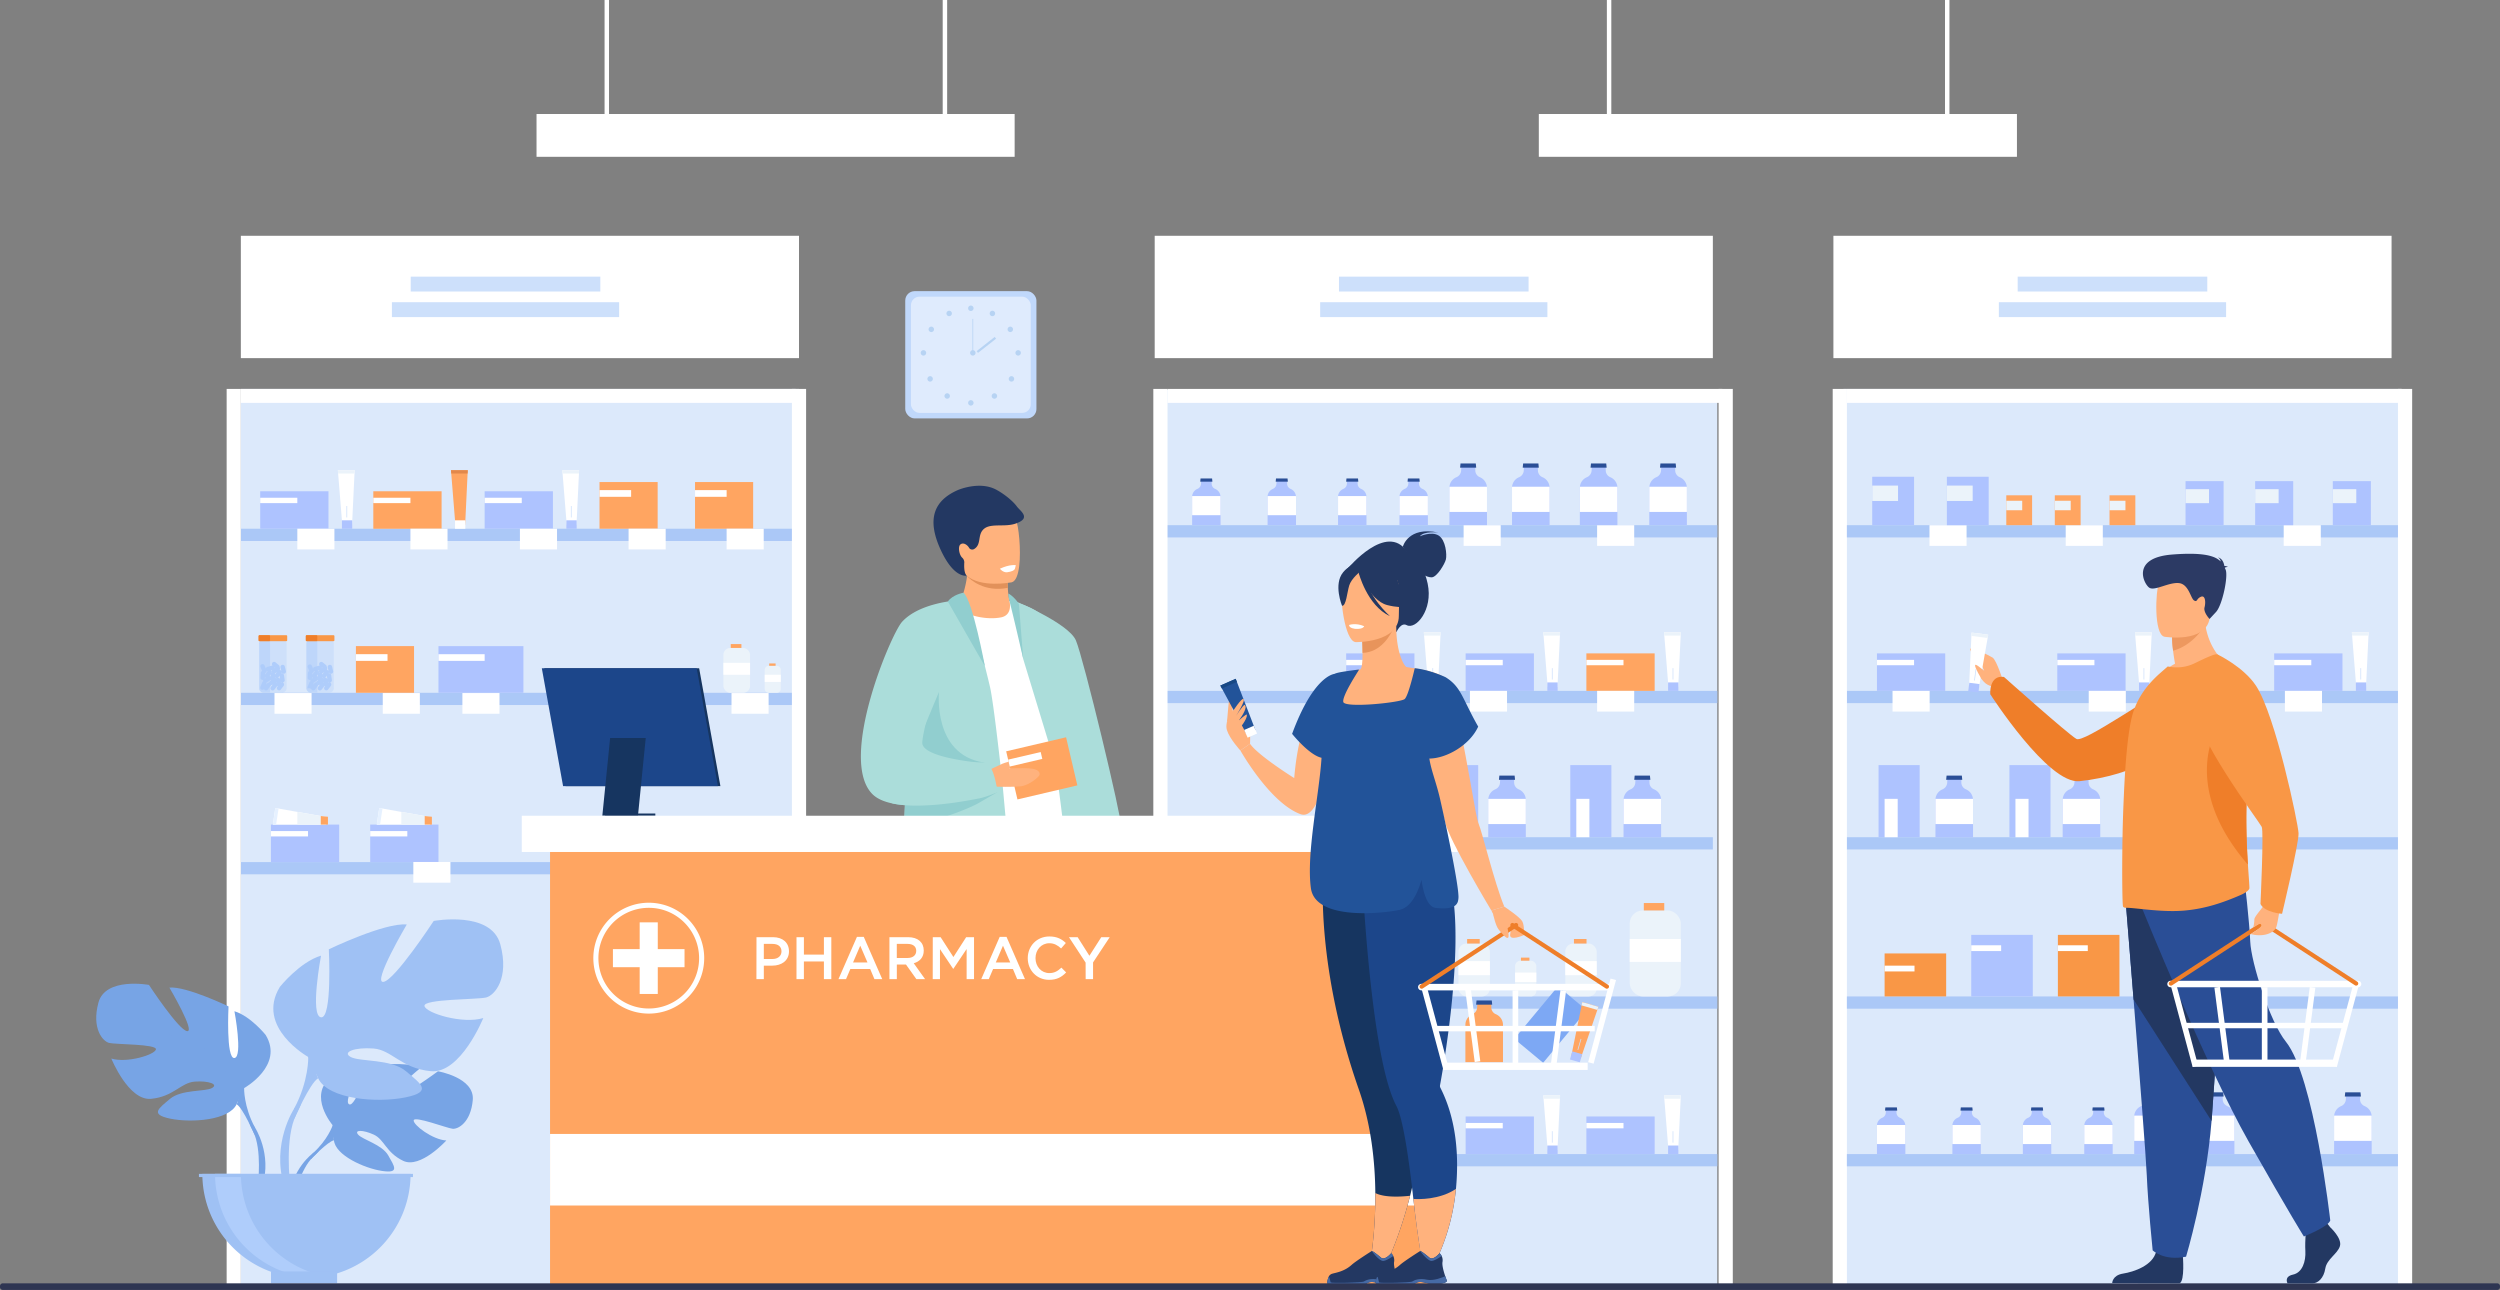 <svg id="Слой_1" data-name="Слой 1" xmlns="http://www.w3.org/2000/svg" viewBox="0 0 3040.3 1568.73"><rect x="0" y="0" width="3040.3" height="1568.73" fill="#808080" stroke="none"/><defs><style>.cls-1{fill:#dce9fb;}.cls-12,.cls-2{fill:#c0d8fb;}.cls-3{fill:#dfebfd;}.cls-4{fill:#b7d3f3;}.cls-5{fill:#fff;}.cls-6{fill:#abc8f7;}.cls-7{fill:#ffa561;}.cls-8{fill:#aec3ff;}.cls-9{fill:#ebf3fa;}.cls-10{fill:#cde0fb;}.cls-11{fill:#e2884b;}.cls-12,.cls-14{opacity:0.5;}.cls-13,.cls-14{fill:#afcdfb;}.cls-15{fill:#f99746;}.cls-16{fill:#ef7e29;}.cls-17{fill:#e6f1ff;}.cls-18{fill:#163560;}.cls-19{fill:#1c468a;}.cls-20{fill:#2a4e96;}.cls-21{fill:#77a4e5;}.cls-22{fill:#9fc1f4;}.cls-23{fill:#233862;}.cls-24{fill:#abddda;}.cls-25{fill:#2b478b;}.cls-26{fill:#ffb27d;}.cls-27{fill:#e2915a;}.cls-28{fill:#91cecf;}.cls-29{fill:#7da8f4;}.cls-30{fill:#e8945b;}.cls-31{fill:#466aa5;}.cls-32{fill:#225399;}.cls-33{fill:#174884;}.cls-34{fill:#2e3552;}.cls-35{fill:#ed985f;}.cls-36{fill:#2c3a64;}</style></defs><rect class="cls-1" x="292.9" y="472.97" width="678.79" height="1088.49"/><rect class="cls-2" x="1100.89" y="354.08" width="159.54" height="154.77" rx="11.41"/><rect class="cls-3" x="1107.81" y="360.79" width="145.71" height="141.36" rx="10.42"/><path class="cls-4" d="M1244.38,601.26a3.31,3.31,0,1,1,3.3,3.31A3.3,3.3,0,0,1,1244.38,601.26Z" transform="translate(-67.02 -226.35)"/><path class="cls-4" d="M1271,605.94a3.31,3.31,0,1,1,1.29,4.49A3.32,3.32,0,0,1,1271,605.94Z" transform="translate(-67.02 -226.35)"/><path class="cls-4" d="M1293.89,624.09a3.3,3.3,0,1,1-1,4.56A3.31,3.31,0,0,1,1293.89,624.09Z" transform="translate(-67.02 -226.35)"/><path class="cls-4" d="M1305.21,652.18a3.31,3.31,0,1,1-3.31,3.3A3.3,3.3,0,0,1,1305.21,652.18Z" transform="translate(-67.02 -226.35)"/><path class="cls-4" d="M1299.43,684.78a3.31,3.31,0,1,1-4.68,0A3.3,3.3,0,0,1,1299.43,684.78Z" transform="translate(-67.02 -226.35)"/><path class="cls-4" d="M1278.68,705.59a3.31,3.31,0,1,1-4.68,0A3.3,3.3,0,0,1,1278.68,705.59Z" transform="translate(-67.02 -226.35)"/><path class="cls-4" d="M1244.38,716.31a3.31,3.31,0,1,1,3.3,3.31A3.3,3.3,0,0,1,1244.38,716.31Z" transform="translate(-67.02 -226.35)"/><path class="cls-4" d="M1224.22,605.94a3.31,3.31,0,1,0-1.29,4.49A3.32,3.32,0,0,0,1224.22,605.94Z" transform="translate(-67.02 -226.35)"/><path class="cls-4" d="M1201.37,624.09a3.3,3.3,0,1,0,1,4.56A3.31,3.31,0,0,0,1201.37,624.09Z" transform="translate(-67.02 -226.35)"/><path class="cls-4" d="M1190.05,652.18a3.31,3.31,0,1,0,3.31,3.3A3.3,3.3,0,0,0,1190.05,652.18Z" transform="translate(-67.02 -226.35)"/><path class="cls-4" d="M1195.83,684.78a3.31,3.31,0,1,0,4.68,0A3.3,3.3,0,0,0,1195.83,684.78Z" transform="translate(-67.02 -226.35)"/><path class="cls-4" d="M1216.58,705.59a3.31,3.31,0,1,0,4.68,0A3.3,3.3,0,0,0,1216.58,705.59Z" transform="translate(-67.02 -226.35)"/><path class="cls-4" d="M1246.79,655.48a3.31,3.31,0,1,1,3.31,3.31A3.31,3.31,0,0,1,1246.79,655.48Z" transform="translate(-67.02 -226.35)"/><rect class="cls-4" x="1182.63" y="387.84" width="0.9" height="41.28"/><rect class="cls-4" x="1246.71" y="645.48" width="27.83" height="2.71" transform="matrix(0.79, -0.62, 0.62, 0.79, -197.41, 690.02)"/><rect class="cls-5" x="292.9" y="286.75" width="678.79" height="148.79"/><rect class="cls-6" x="292.9" y="643" width="678.79" height="14.89"/><rect class="cls-1" x="1409.6" y="474.03" width="678.79" height="1088.49"/><rect class="cls-5" x="1404.25" y="286.75" width="678.79" height="148.79"/><rect class="cls-6" x="1409.6" y="638.69" width="678.79" height="14.89"/><rect class="cls-6" x="1409.6" y="840.19" width="678.79" height="14.89"/><rect class="cls-6" x="1404.25" y="1018.14" width="678.79" height="14.89"/><rect class="cls-6" x="1409.6" y="1211.79" width="678.79" height="14.89"/><rect class="cls-6" x="1409.6" y="1403.5" width="678.79" height="14.89"/><rect class="cls-1" x="2241.74" y="472.97" width="678.79" height="1088.49"/><rect class="cls-7" x="729.08" y="586.22" width="70.7" height="56.78"/><rect class="cls-5" x="729.08" y="596.04" width="38.44" height="8.14"/><rect class="cls-7" x="845.23" y="586.22" width="70.7" height="56.78"/><rect class="cls-5" x="845.23" y="596.04" width="38.44" height="8.14"/><rect class="cls-8" x="316.44" y="597.44" width="83.04" height="45.6"/><rect class="cls-5" x="316.44" y="605.32" width="45.14" height="6.53"/><polygon class="cls-5" points="431.31 571.78 431.12 575.85 428.13 638.34 416.27 638.34 411.21 575.85 410.88 571.78 431.31 571.78"/><polygon class="cls-9" points="431.31 571.78 431.12 575.85 411.21 575.85 410.88 571.78 431.31 571.78"/><rect class="cls-8" x="415.82" y="632.76" width="12.53" height="10.28"/><rect class="cls-10" x="421.33" y="615.36" width="0.88" height="13.87"/><rect class="cls-7" x="453.99" y="597.44" width="83.04" height="45.6"/><rect class="cls-5" x="453.99" y="605.32" width="45.14" height="6.53"/><polygon class="cls-7" points="568.86 571.78 568.66 575.85 565.67 638.34 553.81 638.34 548.76 575.85 548.43 571.78 568.86 571.78"/><polygon class="cls-11" points="568.86 571.78 568.66 575.85 548.76 575.85 548.43 571.78 568.86 571.78"/><rect class="cls-5" x="553.36" y="632.76" width="12.53" height="10.28"/><rect class="cls-8" x="589.39" y="597.44" width="83.04" height="45.6"/><rect class="cls-5" x="589.39" y="605.32" width="45.14" height="6.53"/><polygon class="cls-5" points="704.26 571.78 704.07 575.85 701.08 638.34 689.22 638.34 684.16 575.85 683.83 571.78 704.26 571.78"/><polygon class="cls-9" points="704.26 571.78 704.07 575.85 684.16 575.85 683.83 571.78 704.26 571.78"/><rect class="cls-8" x="688.77" y="632.76" width="12.53" height="10.28"/><rect class="cls-10" x="694.28" y="615.36" width="0.88" height="13.87"/><rect class="cls-7" x="1929.22" y="794.59" width="83.04" height="45.6"/><rect class="cls-5" x="1929.22" y="802.48" width="45.14" height="6.53"/><polygon class="cls-5" points="2044.09 768.93 2043.89 773 2040.91 835.49 2029.04 835.49 2023.99 773 2023.66 768.93 2044.09 768.93"/><polygon class="cls-9" points="2044.09 768.93 2043.89 773 2023.99 773 2023.66 768.93 2044.09 768.93"/><rect class="cls-8" x="2028.59" y="829.91" width="12.53" height="10.28"/><rect class="cls-10" x="2034.11" y="812.51" width="0.88" height="13.87"/><rect class="cls-8" x="1782.38" y="794.59" width="83.04" height="45.6"/><rect class="cls-5" x="1782.38" y="802.48" width="45.14" height="6.53"/><polygon class="cls-5" points="1897.25 768.93 1897.05 773 1894.07 835.49 1882.2 835.49 1877.15 773 1876.82 768.93 1897.25 768.93"/><polygon class="cls-9" points="1897.25 768.93 1897.05 773 1877.15 773 1876.82 768.93 1897.25 768.93"/><rect class="cls-8" x="1881.75" y="829.91" width="12.53" height="10.28"/><rect class="cls-10" x="1887.27" y="812.51" width="0.88" height="13.87"/><rect class="cls-8" x="1929.22" y="1357.77" width="83.04" height="45.6"/><rect class="cls-5" x="1929.22" y="1365.65" width="45.14" height="6.53"/><polygon class="cls-5" points="2044.09 1332.11 2043.89 1336.18 2040.91 1398.67 2029.04 1398.67 2023.99 1336.18 2023.66 1332.11 2044.09 1332.11"/><polygon class="cls-9" points="2044.09 1332.11 2043.89 1336.18 2023.99 1336.18 2023.66 1332.11 2044.09 1332.11"/><rect class="cls-8" x="2028.59" y="1393.09" width="12.53" height="10.28"/><rect class="cls-10" x="2034.11" y="1375.69" width="0.88" height="13.87"/><rect class="cls-8" x="1782.38" y="1357.77" width="83.04" height="45.6"/><rect class="cls-5" x="1782.38" y="1365.65" width="45.14" height="6.53"/><polygon class="cls-5" points="1897.25 1332.11 1897.05 1336.18 1894.07 1398.67 1882.2 1398.67 1877.15 1336.18 1876.82 1332.11 1897.25 1332.11"/><polygon class="cls-9" points="1897.25 1332.11 1897.05 1336.18 1877.15 1336.18 1876.82 1332.11 1897.25 1332.11"/><rect class="cls-8" x="1881.75" y="1393.09" width="12.53" height="10.28"/><rect class="cls-10" x="1887.27" y="1375.69" width="0.88" height="13.87"/><rect class="cls-8" x="1637.09" y="794.59" width="83.04" height="45.6"/><rect class="cls-5" x="1637.09" y="802.48" width="45.14" height="6.53"/><polygon class="cls-5" points="1751.96 768.93 1751.76 773 1748.78 835.49 1736.91 835.49 1731.86 773 1731.53 768.93 1751.96 768.93"/><polygon class="cls-9" points="1751.96 768.93 1751.76 773 1731.86 773 1731.53 768.93 1751.96 768.93"/><rect class="cls-8" x="1736.46" y="829.91" width="12.53" height="10.28"/><rect class="cls-10" x="1741.98" y="812.51" width="0.88" height="13.87"/><rect class="cls-10" x="499.48" y="336.43" width="230.58" height="18.1"/><rect class="cls-10" x="476.6" y="367.52" width="276.34" height="18.1"/><rect class="cls-10" x="1628.35" y="336.43" width="230.58" height="18.1"/><rect class="cls-10" x="1605.48" y="367.52" width="276.34" height="18.1"/><rect class="cls-5" x="2229.64" y="286.75" width="678.79" height="148.79"/><rect class="cls-10" x="2453.74" y="336.43" width="230.58" height="18.1"/><rect class="cls-10" x="2430.86" y="367.52" width="276.34" height="18.1"/><rect class="cls-5" x="361.58" y="643" width="45.11" height="25.17"/><rect class="cls-5" x="499.13" y="643" width="45.11" height="25.17"/><path class="cls-12" d="M410.1,1068.67H387.67a5.49,5.49,0,0,1-5.47-5.48l0-54.19a5.48,5.48,0,0,1,5.47-5.47h22.43a5.48,5.48,0,0,1,5.47,5.47l0,54.19A5.48,5.48,0,0,1,410.1,1068.67Z" transform="translate(-67.02 -226.35)"/><path class="cls-13" d="M413.21,1053.31l-.39-2.85h0l-.39-2.85a2.67,2.67,0,0,0-3-2.29l-.24,0a2.58,2.58,0,0,0,.46-1.26,2.67,2.67,0,0,0,5.06-1.65l-.67-2.8h0l-.67-2.8a2.67,2.67,0,0,0-5.19,1.25l1,4.22a2.93,2.93,0,0,0-.57-.6,2.69,2.69,0,0,0-1.54-.54,2.64,2.64,0,0,0,.51-1.16,14.69,14.69,0,0,0-1.07-4.48l-4.44-3.66a2.67,2.67,0,0,0-3.64,3.89,2.94,2.94,0,0,0-.71.09l-2.78.76h0l-2.77.76a2.68,2.68,0,0,0-1.89,1.95l-.29-.7h0l-1.11-2.65A2.67,2.67,0,1,0,384,1038l1.1,2.65h0l.72,1.7a2.68,2.68,0,0,0-1.69,2.35l-.15,2.88h0l-.14,2.87a2.67,2.67,0,0,0,2.53,2.8,2.45,2.45,0,0,0,.9-.11A2.76,2.76,0,0,0,387,1055a2.61,2.61,0,0,0-1.13,1.29l-1.1,2.66h0l-1.1,2.66a2.67,2.67,0,0,0,0,2,2.66,2.66,0,0,0,4.43.78,2.66,2.66,0,0,0,4.58.58l1.75-2.29h0l1.75-2.28a2.56,2.56,0,0,0,.47-1,2.7,2.7,0,0,0,1.79-.45l.45-.32-.63.83h0l-1.75,2.28a2.67,2.67,0,1,0,4.24,3.25l1.75-2.28h0l1.75-2.29.07-.09a2.46,2.46,0,0,0,.51.6l-.63.82a2.68,2.68,0,0,0,4.25,3.25l3.5-4.58a2.68,2.68,0,0,0-.5-3.74,2.39,2.39,0,0,0-.64-.36h.1A2.68,2.68,0,0,0,413.21,1053.31Zm-24.09-2.55.05-1a2.84,2.84,0,0,0,.67.76l.33.21-1.22.84A2.56,2.56,0,0,0,389.12,1050.76Zm18-2.43.53,3.83a2.7,2.7,0,0,0-2.78-1.47,2.63,2.63,0,0,0,.73-.65l1.5-2A2.11,2.11,0,0,0,407.13,1048.33ZM401.05,1038l.68.55-.7.48A2.38,2.38,0,0,0,401.05,1038Zm.59,8.47a2.71,2.71,0,0,0-.48-1.13,2.91,2.91,0,0,0,.58-.3l2.1-1.45Zm1.74,5a2.68,2.68,0,0,0-2-.61l.06-.72a2.5,2.5,0,0,0,.43.43,2.68,2.68,0,0,0,2,.52A3.05,3.05,0,0,0,403.38,1051.44ZM398,1041.33a2.67,2.67,0,0,0,0,3l0,.05a2.19,2.19,0,0,0-.55.28,2.73,2.73,0,0,0,.1-1.17,2.64,2.64,0,0,0-1-1.77h0Zm-2.66,6.42,1-1.34a1.9,1.9,0,0,0,0,.25l-.2,2.47a2.62,2.62,0,0,0-1.36-.65l.56-.73Zm-4.83,11.3.31-.73a2.62,2.62,0,0,0,.12-1.63,1.18,1.18,0,0,0,.19-.11l4.74-3.27.08-.07a3,3,0,0,0,.3.73l-.84.59a4,4,0,0,1-3.47,2.62Zm12.58-3.3.15.62a3.27,3.27,0,0,0-.74-.21Zm5.64.63-.2-.86h0l0-.17a2.65,2.65,0,0,0,1.09.81A2.54,2.54,0,0,0,408.73,1056.38Zm-16.18-13.77-1.45,1.89h0l-1.75,2.29,0,0,.1-1.81v-.14l.24-.09a2.66,2.66,0,0,0,1.63-2.67A2.72,2.72,0,0,0,392.55,1042.61Z" transform="translate(-67.02 -226.35)"/><path class="cls-14" d="M395.43,1068.67h-7.76a5.49,5.49,0,0,1-5.47-5.48l0-54.19a5.48,5.48,0,0,1,5.47-5.47h6.88a6.7,6.7,0,0,1,.9,3.39l0,61.2A5,5,0,0,1,395.43,1068.67Z" transform="translate(-67.02 -226.35)"/><path class="cls-15" d="M415.23,1006.09H382.58a1.06,1.06,0,0,1-1.06-1.07v-5.1a1.07,1.07,0,0,1,1.06-1.06h32.65a1.05,1.05,0,0,1,1.06,1.06V1005A1.07,1.07,0,0,1,415.23,1006.09Z" transform="translate(-67.02 -226.35)"/><path class="cls-16" d="M394.4,1006.08H382.58a1.06,1.06,0,0,1-1.06-1.07v-5.1a1.07,1.07,0,0,1,1.06-1.06h11.81a1.07,1.07,0,0,1,1.06,1.07v5.1A1.06,1.06,0,0,1,394.4,1006.08Z" transform="translate(-67.02 -226.35)"/><path class="cls-12" d="M467.52,1068.67H445.09a5.49,5.49,0,0,1-5.47-5.48l0-54.19a5.48,5.48,0,0,1,5.47-5.47h22.43A5.48,5.48,0,0,1,473,1009l0,54.19A5.48,5.48,0,0,1,467.52,1068.67Z" transform="translate(-67.02 -226.35)"/><path class="cls-13" d="M470.63,1053.31l-.39-2.85h0l-.39-2.85a2.68,2.68,0,0,0-3-2.29l-.24,0a2.58,2.58,0,0,0,.46-1.26,2.67,2.67,0,0,0,5.06-1.65l-.67-2.8h0l-.67-2.8a2.67,2.67,0,0,0-5.19,1.25l1,4.22a3.23,3.23,0,0,0-.57-.6,2.69,2.69,0,0,0-1.54-.54A2.64,2.64,0,0,0,465,1040a14.69,14.69,0,0,0-1.07-4.48l-4.44-3.66a2.67,2.67,0,0,0-3.64,3.89,2.94,2.94,0,0,0-.71.09l-2.78.76h0l-2.77.76a2.68,2.68,0,0,0-1.89,1.95l-.29-.7h0L446.3,1036a2.67,2.67,0,1,0-4.93,2.06l1.11,2.65h0l.71,1.7a2.68,2.68,0,0,0-1.69,2.35l-.15,2.88h0l-.14,2.87a2.67,2.67,0,0,0,2.53,2.8,2.45,2.45,0,0,0,.9-.11,2.76,2.76,0,0,0-.21,1.81,2.61,2.61,0,0,0-1.13,1.29l-1.1,2.66h0l-1.1,2.66a2.67,2.67,0,0,0,0,2,4.13,4.13,0,0,1,5.26,1.86,2.69,2.69,0,0,0,3.75-.5l1.75-2.29h0l1.75-2.28a2.73,2.73,0,0,0,.48-1,2.68,2.68,0,0,0,1.78-.45l.45-.32-.63.83h0l-1.75,2.28a2.67,2.67,0,1,0,4.24,3.25l1.75-2.28h0l1.75-2.29.07-.09a2.46,2.46,0,0,0,.51.6l-.63.82a2.68,2.68,0,0,0,4.25,3.25l3.5-4.58a2.68,2.68,0,0,0-.5-3.74,2.39,2.39,0,0,0-.64-.36h.1A2.68,2.68,0,0,0,470.63,1053.31Zm-24.09-2.55,0-1a2.84,2.84,0,0,0,.67.76l.33.21-1.22.84A2.56,2.56,0,0,0,446.54,1050.76Zm18-2.43.53,3.83a2.7,2.7,0,0,0-2.78-1.47,2.5,2.5,0,0,0,.73-.65l1.5-2C464.54,1048.16,464.54,1048.25,464.55,1048.33ZM458.47,1038l.68.55-.69.48A2.55,2.55,0,0,0,458.47,1038Zm.59,8.47a2.71,2.71,0,0,0-.48-1.13,2.91,2.91,0,0,0,.58-.3l2.1-1.45Zm1.74,5a2.68,2.68,0,0,0-2-.61l.06-.72a2.5,2.5,0,0,0,.43.43,2.68,2.68,0,0,0,2,.52A3.05,3.05,0,0,0,460.8,1051.44Zm-5.38-10.11a2.67,2.67,0,0,0,0,3l0,.05a2.19,2.19,0,0,0-.55.28,2.58,2.58,0,0,0,.1-1.17,2.64,2.64,0,0,0-1-1.77h0Zm-2.66,6.42,1-1.34a1.9,1.9,0,0,0,0,.25l-.2,2.47a2.62,2.62,0,0,0-1.36-.65l.56-.73Zm-4.83,11.3.31-.73a2.7,2.7,0,0,0,.13-1.63l.18-.11,4.74-3.27.08-.07a2.63,2.63,0,0,0,.31.73l-.85.59a2.64,2.64,0,0,0-1.08,1.59,2.68,2.68,0,0,0-2.39,1Zm12.58-3.3.15.62a3.27,3.27,0,0,0-.74-.21Zm5.64.63-.2-.86h0l0-.17a2.65,2.65,0,0,0,1.09.81A2.54,2.54,0,0,0,466.15,1056.38ZM450,1042.61l-1.45,1.89h0l-1.75,2.29,0,0,.1-1.81v-.14l.24-.09a2.66,2.66,0,0,0,1.63-2.67A2.72,2.72,0,0,0,450,1042.61Z" transform="translate(-67.02 -226.35)"/><path class="cls-14" d="M452.85,1068.67h-7.76a5.49,5.49,0,0,1-5.47-5.48l0-54.19a5.48,5.48,0,0,1,5.47-5.47H452a6.7,6.7,0,0,1,.9,3.39l0,61.2A5,5,0,0,1,452.85,1068.67Z" transform="translate(-67.02 -226.35)"/><path class="cls-15" d="M472.65,1006.09H440a1.06,1.06,0,0,1-1.06-1.07v-5.1a1.07,1.07,0,0,1,1.06-1.06h32.65a1.07,1.07,0,0,1,1.07,1.06V1005A1.07,1.07,0,0,1,472.65,1006.09Z" transform="translate(-67.02 -226.35)"/><path class="cls-16" d="M451.82,1006.08H440a1.06,1.06,0,0,1-1.06-1.07v-5.1a1.07,1.07,0,0,1,1.06-1.06h11.81a1.07,1.07,0,0,1,1.06,1.07v5.1A1.06,1.06,0,0,1,451.82,1006.08Z" transform="translate(-67.02 -226.35)"/><rect class="cls-6" x="292.9" y="842.51" width="678.79" height="14.89"/><rect class="cls-7" x="432.83" y="785.73" width="70.7" height="56.78"/><rect class="cls-5" x="432.83" y="795.55" width="38.44" height="8.14"/><rect class="cls-8" x="533.24" y="785.77" width="103.29" height="56.72"/><rect class="cls-5" x="533.24" y="795.58" width="56.15" height="8.13"/><rect class="cls-8" x="666.98" y="815.97" width="70.62" height="26.52"/><rect class="cls-5" x="666.98" y="820.55" width="38.39" height="3.8"/><rect class="cls-8" x="764.47" y="815.97" width="70.62" height="26.52"/><rect class="cls-5" x="764.47" y="820.55" width="38.39" height="3.8"/><rect class="cls-9" x="879.75" y="787.98" width="32.41" height="54.54" rx="8.28"/><rect class="cls-7" x="888.69" y="783.28" width="12.97" height="4.69"/><rect class="cls-5" x="879.75" y="806.08" width="32.41" height="14.53"/><path class="cls-9" d="M935,809.68h9.54a5,5,0,0,1,5,5v22.87a5,5,0,0,1-5,5H935a5,5,0,0,1-5-5V814.67A5,5,0,0,1,935,809.68Z"/><rect class="cls-7" x="935.41" y="806.85" width="7.81" height="2.83"/><rect class="cls-5" x="930.02" y="820.58" width="19.51" height="8.75"/><rect class="cls-5" x="333.81" y="842.84" width="45.11" height="25.17"/><rect class="cls-5" x="465.49" y="842.84" width="45.11" height="25.17"/><rect class="cls-5" x="562.33" y="842.84" width="45.11" height="25.17"/><rect class="cls-5" x="706.52" y="842.84" width="45.11" height="25.17"/><rect class="cls-5" x="889.61" y="842.84" width="45.11" height="25.17"/><rect class="cls-6" x="292.9" y="1048.38" width="678.79" height="14.89"/><rect class="cls-8" x="329.45" y="1002.79" width="83.04" height="45.6"/><rect class="cls-5" x="329.45" y="1010.67" width="45.14" height="6.53"/><polygon class="cls-5" points="396.4 993.53 396.4 1002.79 331.82 1002.79 334.79 982.62 361.64 987.37 396.4 993.53"/><polygon class="cls-9" points="396.4 993.53 396.4 1002.79 361.64 1002.79 361.64 987.37 396.4 993.53"/><polygon class="cls-17" points="338.77 983.33 335.77 1002.79 331.82 1002.79 334.79 982.62 338.77 983.33"/><polygon class="cls-7" points="390.1 992.41 398.82 993.28 398.82 1002.79 390.1 1002.79 390.1 992.41"/><rect class="cls-8" x="450.2" y="1002.79" width="83.04" height="45.6"/><rect class="cls-5" x="450.2" y="1010.67" width="45.14" height="6.53"/><polygon class="cls-5" points="522.81 993.53 522.81 1002.79 458.22 1002.79 461.19 982.62 488.04 987.37 522.81 993.53"/><polygon class="cls-9" points="522.81 993.53 522.81 1002.79 488.04 1002.79 488.04 987.37 522.81 993.53"/><polygon class="cls-17" points="465.17 983.33 462.18 1002.79 458.22 1002.79 461.19 982.62 465.17 983.33"/><polygon class="cls-7" points="516.5 992.41 525.22 993.28 525.22 1002.79 516.5 1002.79 516.5 992.41"/><rect class="cls-5" x="502.67" y="1048.27" width="45.11" height="25.17"/><rect class="cls-5" x="632.29" y="643" width="45.11" height="25.17"/><rect class="cls-5" x="1942.27" y="638.69" width="45.11" height="25.17"/><rect class="cls-5" x="1942.27" y="840.19" width="45.11" height="25.17"/><rect class="cls-5" x="1787.61" y="840.19" width="45.11" height="25.17"/><rect class="cls-6" x="2246.05" y="840.19" width="678.79" height="14.89"/><rect class="cls-8" x="2765.67" y="794.59" width="83.04" height="45.6"/><rect class="cls-5" x="2765.67" y="802.48" width="45.14" height="6.53"/><polygon class="cls-5" points="2880.54 768.93 2880.34 773 2877.36 835.49 2865.5 835.49 2860.44 773 2860.11 768.93 2880.54 768.93"/><polygon class="cls-9" points="2880.54 768.93 2880.34 773 2860.44 773 2860.11 768.93 2880.54 768.93"/><rect class="cls-8" x="2865.04" y="829.91" width="12.53" height="10.28"/><rect class="cls-10" x="2870.56" y="812.51" width="0.88" height="13.87"/><rect class="cls-8" x="2501.93" y="794.59" width="83.04" height="45.6"/><rect class="cls-5" x="2501.93" y="802.48" width="45.14" height="6.53"/><polygon class="cls-5" points="2616.8 768.93 2616.6 773 2613.61 835.49 2601.75 835.49 2596.7 773 2596.37 768.93 2616.8 768.93"/><polygon class="cls-9" points="2616.8 768.93 2616.6 773 2596.7 773 2596.37 768.93 2616.8 768.93"/><rect class="cls-8" x="2601.3" y="829.91" width="12.53" height="10.28"/><rect class="cls-10" x="2606.82" y="812.51" width="0.88" height="13.87"/><rect class="cls-8" x="2282.59" y="794.59" width="83.04" height="45.6"/><rect class="cls-5" x="2282.59" y="802.48" width="45.14" height="6.53"/><rect class="cls-5" x="2778.72" y="840.19" width="45.11" height="25.17"/><rect class="cls-5" x="2301.55" y="840.19" width="45.11" height="25.17"/><rect class="cls-5" x="2540.14" y="840.19" width="45.11" height="25.17"/><rect class="cls-5" x="1779.94" y="638.69" width="45.11" height="25.17"/><rect class="cls-5" x="764.43" y="643" width="45.11" height="25.17"/><rect class="cls-5" x="883.66" y="643" width="45.11" height="25.17"/><polygon class="cls-18" points="876.1 956.02 687.78 956.02 661.94 812.72 850.26 812.72 876.1 956.02"/><polygon class="cls-19" points="873.08 956.02 684.77 956.02 658.93 812.72 847.25 812.72 873.08 956.02"/><polygon class="cls-18" points="775.84 992.04 732.51 992.04 741.99 897.46 785.31 897.46 775.84 992.04"/><rect class="cls-18" x="735.82" y="989.33" width="61.15" height="2.72"/><path class="cls-8" d="M2087.16,1199.29v45.34h-45.72v-45.49a11.2,11.2,0,0,1,.07-1.3,14,14,0,0,1,8.44-11.54,9.22,9.22,0,0,0,5.78-8l.34-6.55h16.78l.11,6.53a8.9,8.9,0,0,0,5.6,8,14.1,14.1,0,0,1,8.52,11.53A13.94,13.94,0,0,1,2087.16,1199.29Z" transform="translate(-67.02 -226.35)"/><polygon class="cls-20" points="2007.03 948.31 1987.45 948.31 1987.97 943.19 2006.51 943.19 2007.03 948.31"/><path class="cls-5" d="M2087.16,1199.29v29.24h-45.72v-29.39a11.2,11.2,0,0,1,.07-1.3h45.57A13.94,13.94,0,0,1,2087.16,1199.29Z" transform="translate(-67.02 -226.35)"/><path class="cls-8" d="M2118.47,819.7V865h-45.72V819.56a11.38,11.38,0,0,1,.07-1.31,13.94,13.94,0,0,1,8.44-11.53,9.23,9.23,0,0,0,5.78-8l.34-6.55h16.78l.11,6.53a8.92,8.92,0,0,0,5.6,8,14.16,14.16,0,0,1,8.6,13Z" transform="translate(-67.02 -226.35)"/><polygon class="cls-20" points="2038.34 568.72 2018.76 568.72 2019.28 563.61 2037.82 563.61 2038.34 568.72"/><path class="cls-5" d="M2118.47,819.7v29.24h-45.72V819.56a11.38,11.38,0,0,1,.07-1.31h45.57A13.94,13.94,0,0,1,2118.47,819.7Z" transform="translate(-67.02 -226.35)"/><path class="cls-8" d="M2034,819.7V865H1988.3V819.56a11.38,11.38,0,0,1,.07-1.31,13.92,13.92,0,0,1,8.44-11.53,9.25,9.25,0,0,0,5.78-8l.33-6.55h16.79l.1,6.53a8.93,8.93,0,0,0,5.6,8,14.09,14.09,0,0,1,8.53,11.52A13.94,13.94,0,0,1,2034,819.7Z" transform="translate(-67.02 -226.35)"/><polygon class="cls-20" points="1953.88 568.72 1934.31 568.72 1934.83 563.61 1953.37 563.61 1953.88 568.72"/><path class="cls-5" d="M2034,819.7v29.24H1988.3V819.56a11.38,11.38,0,0,1,.07-1.31h45.57A13.94,13.94,0,0,1,2034,819.7Z" transform="translate(-67.02 -226.35)"/><path class="cls-8" d="M1951.52,819.7V865h-45.71V819.56c0-.44,0-.88.06-1.31a13.94,13.94,0,0,1,8.44-11.53,9.26,9.26,0,0,0,5.79-8l.33-6.55h16.78l.11,6.53a8.93,8.93,0,0,0,5.6,8,14.09,14.09,0,0,1,8.53,11.52C1951.49,818.73,1951.52,819.21,1951.52,819.7Z" transform="translate(-67.02 -226.35)"/><polygon class="cls-20" points="1871.39 568.72 1851.81 568.72 1852.33 563.61 1870.87 563.61 1871.39 568.72"/><path class="cls-5" d="M1951.52,819.7v29.24h-45.71V819.56c0-.44,0-.88.06-1.31h45.58C1951.49,818.73,1951.52,819.21,1951.52,819.7Z" transform="translate(-67.02 -226.35)"/><path class="cls-8" d="M1875.36,819.7V865h-45.72V819.56a11.38,11.38,0,0,1,.07-1.31,13.94,13.94,0,0,1,8.44-11.53,9.23,9.23,0,0,0,5.78-8l.34-6.55h16.78l.11,6.53a8.92,8.92,0,0,0,5.6,8,14.08,14.08,0,0,1,8.52,11.52A13.94,13.94,0,0,1,1875.36,819.7Z" transform="translate(-67.02 -226.35)"/><polygon class="cls-20" points="1795.23 568.72 1775.65 568.72 1776.17 563.61 1794.71 563.61 1795.23 568.72"/><path class="cls-5" d="M1875.36,819.7v29.24h-45.72V819.56a11.38,11.38,0,0,1,.07-1.31h45.57A13.94,13.94,0,0,1,1875.36,819.7Z" transform="translate(-67.02 -226.35)"/><path class="cls-8" d="M1803.49,830.75V865h-34.57V830.65a8.1,8.1,0,0,1,0-1,10.54,10.54,0,0,1,6.38-8.73,7,7,0,0,0,4.37-6l.26-5h12.69l.08,4.94a6.74,6.74,0,0,0,4.23,6.05,10.65,10.65,0,0,1,6.45,8.72A9.82,9.82,0,0,1,1803.49,830.75Z" transform="translate(-67.02 -226.35)"/><polygon class="cls-20" points="1726.55 585.78 1711.75 585.78 1712.14 581.91 1726.16 581.91 1726.55 585.78"/><path class="cls-5" d="M1803.49,830.75v22.12h-34.57V830.65a8.1,8.1,0,0,1,0-1h34.46A9.82,9.82,0,0,1,1803.49,830.75Z" transform="translate(-67.02 -226.35)"/><path class="cls-8" d="M1728.81,830.75V865h-34.57V830.65c0-.34,0-.66,0-1a10.58,10.58,0,0,1,6.38-8.73,7,7,0,0,0,4.38-6l.25-5H1718l.08,4.94a6.75,6.75,0,0,0,4.24,6.05,10.67,10.67,0,0,1,6.45,8.72C1728.79,830,1728.81,830.38,1728.81,830.75Z" transform="translate(-67.02 -226.35)"/><polygon class="cls-20" points="1651.88 585.78 1637.07 585.78 1637.47 581.91 1651.49 581.91 1651.88 585.78"/><path class="cls-5" d="M1728.81,830.75v22.12h-34.57V830.65c0-.34,0-.66,0-1h34.47C1728.79,830,1728.81,830.38,1728.81,830.75Z" transform="translate(-67.02 -226.35)"/><path class="cls-8" d="M1643.12,830.75V865h-34.57V830.65c0-.34,0-.66,0-1a10.56,10.56,0,0,1,6.38-8.73,7,7,0,0,0,4.38-6l.25-5h12.69l.08,4.94a6.75,6.75,0,0,0,4.24,6.05,10.64,10.64,0,0,1,6.44,8.72A9.82,9.82,0,0,1,1643.12,830.75Z" transform="translate(-67.02 -226.35)"/><polygon class="cls-20" points="1566.19 585.78 1551.38 585.78 1551.78 581.91 1565.8 581.91 1566.19 585.78"/><path class="cls-5" d="M1643.12,830.75v22.12h-34.57V830.65c0-.34,0-.66,0-1h34.46A9.82,9.82,0,0,1,1643.12,830.75Z" transform="translate(-67.02 -226.35)"/><path class="cls-8" d="M1551.37,830.75V865H1516.8V830.65a8.1,8.1,0,0,1,0-1,10.54,10.54,0,0,1,6.38-8.73,7,7,0,0,0,4.37-6l.26-5h12.69l.08,4.94a6.74,6.74,0,0,0,4.23,6.05,10.65,10.65,0,0,1,6.45,8.72A9.82,9.82,0,0,1,1551.37,830.75Z" transform="translate(-67.02 -226.35)"/><polygon class="cls-20" points="1474.43 585.78 1459.63 585.78 1460.02 581.91 1474.04 581.91 1474.43 585.78"/><path class="cls-5" d="M1551.37,830.75v22.12H1516.8V830.65a8.1,8.1,0,0,1,0-1h34.46A9.82,9.82,0,0,1,1551.37,830.75Z" transform="translate(-67.02 -226.35)"/><path class="cls-8" d="M2951.28,1584.51v45.34h-45.72v-45.48a11.26,11.26,0,0,1,.07-1.31,14,14,0,0,1,8.44-11.54,9.22,9.22,0,0,0,5.78-8l.34-6.55H2937l.1,6.54a8.93,8.93,0,0,0,5.61,8,14.1,14.1,0,0,1,8.52,11.53A13.94,13.94,0,0,1,2951.28,1584.51Z" transform="translate(-67.02 -226.35)"/><polygon class="cls-20" points="2871.15 1333.53 2851.57 1333.53 2852.09 1328.41 2870.63 1328.41 2871.15 1333.53"/><path class="cls-5" d="M2951.28,1584.51v29.24h-45.72v-29.38a11.26,11.26,0,0,1,.07-1.31h45.57A13.94,13.94,0,0,1,2951.28,1584.51Z" transform="translate(-67.02 -226.35)"/><path class="cls-8" d="M2866.82,1584.51v45.34h-45.71v-45.48c0-.45,0-.88.06-1.31a14,14,0,0,1,8.44-11.54,9.25,9.25,0,0,0,5.79-8l.33-6.55h16.79l.1,6.54a8.92,8.92,0,0,0,5.6,8,14.11,14.11,0,0,1,8.53,11.53C2866.79,1583.54,2866.82,1584,2866.82,1584.51Z" transform="translate(-67.02 -226.35)"/><polygon class="cls-20" points="2786.69 1333.53 2767.11 1333.53 2767.63 1328.41 2786.17 1328.41 2786.69 1333.53"/><path class="cls-5" d="M2866.82,1584.51v29.24h-45.71v-29.38c0-.45,0-.88.06-1.31h45.58C2866.79,1583.54,2866.82,1584,2866.82,1584.51Z" transform="translate(-67.02 -226.35)"/><path class="cls-8" d="M2784.33,1584.51v45.34h-45.71v-45.48a11.28,11.28,0,0,1,.06-1.31,14,14,0,0,1,8.44-11.54,9.22,9.22,0,0,0,5.78-8l.34-6.55H2770l.11,6.54a8.92,8.92,0,0,0,5.6,8,14.08,14.08,0,0,1,8.52,11.53A13.94,13.94,0,0,1,2784.33,1584.51Z" transform="translate(-67.02 -226.35)"/><polygon class="cls-20" points="2704.2 1333.53 2684.62 1333.53 2685.14 1328.41 2703.68 1328.41 2704.2 1333.53"/><path class="cls-5" d="M2784.33,1584.51v29.24h-45.71v-29.38a11.28,11.28,0,0,1,.06-1.31h45.57A13.94,13.94,0,0,1,2784.33,1584.51Z" transform="translate(-67.02 -226.35)"/><path class="cls-8" d="M2708.17,1584.51v45.34h-45.72v-45.48a11.26,11.26,0,0,1,.07-1.31,14,14,0,0,1,8.44-11.54,9.22,9.22,0,0,0,5.78-8l.34-6.55h16.78l.1,6.54a8.93,8.93,0,0,0,5.6,8,14.09,14.09,0,0,1,8.53,11.53A13.94,13.94,0,0,1,2708.17,1584.51Z" transform="translate(-67.02 -226.35)"/><polygon class="cls-20" points="2628.04 1333.53 2608.46 1333.53 2608.98 1328.41 2627.52 1328.41 2628.04 1333.53"/><path class="cls-5" d="M2708.17,1584.51v29.24h-45.72v-29.38a11.26,11.26,0,0,1,.07-1.31h45.57A13.94,13.94,0,0,1,2708.17,1584.51Z" transform="translate(-67.02 -226.35)"/><path class="cls-8" d="M2636.3,1595.56v34.29h-34.58v-34.4a7.93,7.93,0,0,1,.06-1,10.54,10.54,0,0,1,6.38-8.73,7,7,0,0,0,4.37-6l.25-5h12.7l.08,4.94a6.74,6.74,0,0,0,4.23,6,10.67,10.67,0,0,1,6.45,8.72C2636.27,1594.83,2636.3,1595.19,2636.3,1595.56Z" transform="translate(-67.02 -226.35)"/><polygon class="cls-20" points="2559.36 1350.59 2544.55 1350.59 2544.95 1346.72 2558.97 1346.72 2559.36 1350.59"/><path class="cls-5" d="M2636.3,1595.56v22.11h-34.58v-22.22a7.93,7.93,0,0,1,.06-1h34.46C2636.27,1594.83,2636.3,1595.19,2636.3,1595.56Z" transform="translate(-67.02 -226.35)"/><path class="cls-8" d="M2561.62,1595.56v34.29h-34.57v-34.4c0-.33,0-.66,0-1a10.56,10.56,0,0,1,6.38-8.73,7,7,0,0,0,4.38-6l.25-5h12.69l.08,4.94a6.75,6.75,0,0,0,4.24,6,10.64,10.64,0,0,1,6.44,8.72A9.82,9.82,0,0,1,2561.62,1595.56Z" transform="translate(-67.02 -226.35)"/><polygon class="cls-20" points="2484.69 1350.59 2469.88 1350.59 2470.28 1346.72 2484.3 1346.72 2484.69 1350.59"/><path class="cls-5" d="M2561.62,1595.56v22.11h-34.57v-22.22c0-.33,0-.66,0-1h34.46A9.82,9.82,0,0,1,2561.62,1595.56Z" transform="translate(-67.02 -226.35)"/><path class="cls-8" d="M2475.93,1595.56v34.29h-34.57v-34.4a7.94,7.94,0,0,1,0-1,10.54,10.54,0,0,1,6.38-8.73,7,7,0,0,0,4.38-6l.25-5h12.69l.08,4.94a6.75,6.75,0,0,0,4.24,6,10.66,10.66,0,0,1,6.44,8.72A9.82,9.82,0,0,1,2475.93,1595.56Z" transform="translate(-67.02 -226.35)"/><polygon class="cls-20" points="2399 1350.59 2384.19 1350.59 2384.58 1346.72 2398.6 1346.72 2399 1350.59"/><path class="cls-5" d="M2475.93,1595.56v22.11h-34.57v-22.22a7.94,7.94,0,0,1,0-1h34.46A9.82,9.82,0,0,1,2475.93,1595.56Z" transform="translate(-67.02 -226.35)"/><path class="cls-8" d="M2384.18,1595.56v34.29h-34.57v-34.4a7.94,7.94,0,0,1,0-1,10.54,10.54,0,0,1,6.38-8.73,7,7,0,0,0,4.37-6l.26-5h12.69l.08,4.94a6.74,6.74,0,0,0,4.23,6,10.67,10.67,0,0,1,6.45,8.72A9.82,9.82,0,0,1,2384.18,1595.56Z" transform="translate(-67.02 -226.35)"/><polygon class="cls-20" points="2307.24 1350.59 2292.44 1350.59 2292.83 1346.72 2306.85 1346.72 2307.24 1350.59"/><path class="cls-5" d="M2384.18,1595.56v22.11h-34.57v-22.22a7.94,7.94,0,0,1,0-1h34.46A9.82,9.82,0,0,1,2384.18,1595.56Z" transform="translate(-67.02 -226.35)"/><rect class="cls-8" x="1909.65" y="930.46" width="49.98" height="87.68"/><rect class="cls-5" x="1968.64" y="1213.21" width="46.66" height="15.92" transform="translate(3146.11 -997.15) rotate(90)"/><path class="cls-8" d="M1922.6,1199.29v45.34h-45.71v-45.49a11.2,11.2,0,0,1,.07-1.3,13.93,13.93,0,0,1,8.43-11.54,9.23,9.23,0,0,0,5.79-8l.33-6.55h16.78l.11,6.53a8.92,8.92,0,0,0,5.6,8,14.11,14.11,0,0,1,8.53,11.53C1922.57,1198.32,1922.6,1198.8,1922.6,1199.29Z" transform="translate(-67.02 -226.35)"/><polygon class="cls-20" points="1842.47 948.31 1822.89 948.31 1823.41 943.19 1841.95 943.19 1842.47 948.31"/><path class="cls-5" d="M1922.6,1199.29v29.24h-45.71v-29.39a11.2,11.2,0,0,1,.07-1.3h45.57C1922.57,1198.32,1922.6,1198.8,1922.6,1199.29Z" transform="translate(-67.02 -226.35)"/><rect class="cls-8" x="1747.68" y="930.46" width="49.98" height="87.68"/><rect class="cls-6" x="2241.74" y="1018.14" width="678.79" height="14.89"/><path class="cls-8" d="M2621.2,1199.29v45.34h-45.72v-45.49a11.2,11.2,0,0,1,.07-1.3,14,14,0,0,1,8.44-11.54,9.22,9.22,0,0,0,5.78-8l.34-6.55h16.78l.1,6.53a8.93,8.93,0,0,0,5.61,8,14.1,14.1,0,0,1,8.52,11.53A13.94,13.94,0,0,1,2621.2,1199.29Z" transform="translate(-67.02 -226.35)"/><polygon class="cls-20" points="2541.07 948.31 2521.49 948.31 2522.01 943.19 2540.55 943.19 2541.07 948.31"/><path class="cls-5" d="M2621.2,1199.29v29.24h-45.72v-29.39a11.2,11.2,0,0,1,.07-1.3h45.57A13.94,13.94,0,0,1,2621.2,1199.29Z" transform="translate(-67.02 -226.35)"/><rect class="cls-8" x="2443.69" y="930.46" width="49.98" height="87.68"/><rect class="cls-5" x="2502.68" y="1213.21" width="46.66" height="15.92" transform="translate(3680.15 -1531.19) rotate(90)"/><path class="cls-8" d="M2466.47,1199.29v45.34h-45.71v-45.49a11.2,11.2,0,0,1,.07-1.3,13.93,13.93,0,0,1,8.43-11.54,9.23,9.23,0,0,0,5.79-8l.33-6.55h16.79l.1,6.53a8.92,8.92,0,0,0,5.6,8,14.11,14.11,0,0,1,8.53,11.53A13.94,13.94,0,0,1,2466.47,1199.29Z" transform="translate(-67.02 -226.35)"/><polygon class="cls-20" points="2386.34 948.31 2366.76 948.31 2367.28 943.19 2385.82 943.19 2386.34 948.31"/><path class="cls-5" d="M2466.47,1199.29v29.24h-45.71v-29.39a11.2,11.2,0,0,1,.07-1.3h45.57A13.94,13.94,0,0,1,2466.47,1199.29Z" transform="translate(-67.02 -226.35)"/><rect class="cls-8" x="2284.57" y="930.46" width="49.98" height="87.68"/><rect class="cls-5" x="2343.55" y="1213.21" width="46.66" height="15.92" transform="translate(3521.03 -1372.06) rotate(90)"/><rect class="cls-9" x="1981.93" y="1107.21" width="62.16" height="104.58" rx="15.88"/><rect class="cls-7" x="1999.08" y="1098.2" width="24.86" height="9"/><rect class="cls-5" x="1981.93" y="1141.93" width="62.16" height="27.86"/><rect class="cls-9" x="1903.56" y="1147.46" width="38.23" height="64.32" rx="9.77"/><rect class="cls-7" x="1914.11" y="1141.93" width="15.29" height="5.54"/><rect class="cls-5" x="1903.56" y="1168.82" width="38.23" height="17.14"/><rect class="cls-9" x="1842.52" y="1168.31" width="25.84" height="43.47" rx="6.6"/><rect class="cls-7" x="1849.64" y="1164.57" width="10.33" height="3.74"/><rect class="cls-5" x="1842.52" y="1182.75" width="25.84" height="11.58"/><rect class="cls-9" x="1773.67" y="1147.46" width="38.23" height="64.32" rx="9.77"/><rect class="cls-7" x="1784.22" y="1141.93" width="15.29" height="5.54"/><rect class="cls-5" x="1773.67" y="1168.82" width="38.23" height="17.14"/><rect class="cls-9" x="1712.62" y="1168.31" width="25.84" height="43.47" rx="6.6"/><rect class="cls-7" x="1719.75" y="1164.57" width="10.33" height="3.74"/><rect class="cls-5" x="1712.62" y="1182.75" width="25.84" height="11.58"/><rect class="cls-5" x="652.48" y="138.65" width="581.45" height="52.04"/><rect class="cls-5" x="735.23" width="5.41" height="138.65"/><rect class="cls-5" x="1146.44" width="5.41" height="138.65"/><rect class="cls-5" x="1871.39" y="138.65" width="581.45" height="52.04"/><rect class="cls-5" x="1954.14" width="5.41" height="138.65"/><rect class="cls-5" x="2365.35" width="5.41" height="138.65"/><rect class="cls-5" x="292.9" y="472.97" width="674.74" height="16.98"/><rect class="cls-5" x="275.63" y="472.97" width="17.27" height="1088.49"/><rect class="cls-5" x="963.05" y="472.97" width="17.27" height="1088.49"/><rect class="cls-5" x="1419.85" y="472.97" width="674.74" height="16.98"/><rect class="cls-5" x="1402.58" y="472.97" width="17.27" height="1088.49"/><rect class="cls-5" x="2090.01" y="472.97" width="17.27" height="1088.49"/><rect class="cls-5" x="2246.05" y="472.97" width="674.74" height="16.98"/><rect class="cls-5" x="2228.78" y="472.97" width="17.27" height="1088.49"/><rect class="cls-5" x="2916.21" y="472.97" width="17.27" height="1088.49"/><path class="cls-21" d="M471.66,1594.86s-30.82-36-1.9-58.8c0,0,21.13-12.79,38.36-11.75,0,0-24.41,40.93-16.52,45s23.92-47.57,23.92-47.57,48.08-4.66,63.54,2.77c0,0-41.1,33.64-32.44,35.64s53-31,53-31,44.74,7.61,42.36,34.91-17.81,35.73-24.58,35-46.42-15.86-47.28-10.3,23,23.69,39.7,24.54c0,0-31.54,34.79-52.51,24.75s-22.76-26-35.83-31.92-24.22-6-18.83.13,29.05,12,36.53,25.23,14.18,22.14-7.52,18.87-57-19.14-58.5-37.31Z" transform="translate(-67.02 -226.35)"/><path class="cls-21" d="M620,1564.79s-121.54-4.69-148.38,30.07c0,0-5.93,17.78-24.2,34l-2.84,7.76s21.06-22.21,28.59-23.55C473.21,1613,461.43,1570,620,1564.79Z" transform="translate(-67.02 -226.35)"/><path class="cls-21" d="M447.46,1628.83s-26.08,19.29-27.9,53.76l4.74.43s8.33-35.65,23.39-49.59S447.46,1628.83,447.46,1628.83Z" transform="translate(-67.02 -226.35)"/><path class="cls-21" d="M363.89,1549.64s49-27.46,26.15-64.73c0,0-18.3-22.88-37.92-28.77,0,0,10.46,55.58,0,56.88s-7.19-62.76-7.19-62.76-51.65-24.84-71.92-22.88c0,0,32,54.26,21.58,52.95s-46.42-56.22-46.42-56.22-53-9.81-61.46,21.57,5.23,47.08,13.08,49,58.19,1.31,56.88,7.84-35.31,17-54.27,11.12c0,0,20.93,51.65,48.39,49s36-19.61,53-20.92,29.42,3.27,20.92,7.85-37.26,1.5-51,13.17-24.85,18.86.65,24.09,71.27,2,80.42-17.65Z" transform="translate(-67.02 -226.35)"/><path class="cls-21" d="M210.9,1455.49s137.3,44.46,153,94.15c0,0-.65,22.23,13.08,47.72v9.81s-14.39-33.34-22.23-37.92C354.74,1569.25,385.47,1526.1,210.9,1455.49Z" transform="translate(-67.02 -226.35)"/><path class="cls-21" d="M377,1597.36s21.17,32.16,9.1,71.29l-5.45-1.46s5.29-43.11-5.79-64.79S377,1597.36,377,1597.36Z" transform="translate(-67.02 -226.35)"/><path class="cls-22" d="M441.9,1511.77s-64.64-36.2-34.47-85.32c0,0,24.13-30.17,50-37.92,0,0-13.79,73.25,0,75s9.48-82.73,9.48-82.73,68.09-32.75,94.8-30.16c0,0-42.23,71.53-28.44,69.8s61.19-74.11,61.19-74.11,69.81-12.93,81,28.44-6.89,62-17.23,64.63-76.71,1.73-75,10.35,46.54,22.4,71.53,14.65c0,0-27.58,68.08-63.78,64.63s-47.4-25.85-69.8-27.58-38.78,4.31-27.58,10.35,49.12,2,67.22,17.36,32.75,24.87-.86,31.76-93.94,2.59-106-23.27Z" transform="translate(-67.02 -226.35)"/><path class="cls-22" d="M643.57,1387.67s-181,58.6-201.67,124.1c0,0,.86,29.3-17.24,62.91v12.93s19-44,29.31-50C454,1537.62,413.46,1480.74,643.57,1387.67Z" transform="translate(-67.02 -226.35)"/><path class="cls-22" d="M424.66,1574.68s-27.91,42.38-12,94l7.18-1.92s-7-56.83,7.63-85.41S424.66,1574.68,424.66,1574.68Z" transform="translate(-67.02 -226.35)"/><path class="cls-22" d="M439.72,1780.53a126.6,126.6,0,0,0,126.61-126.61H313.11A126.61,126.61,0,0,0,439.72,1780.53Z" transform="translate(-67.02 -226.35)"/><path class="cls-13" d="M470.88,1779.57a126.69,126.69,0,0,1-142.34-125.65H360A126.64,126.64,0,0,0,470.88,1779.57Z" transform="translate(-67.02 -226.35)"/><rect class="cls-22" x="241.93" y="1427.57" width="260.27" height="3.88"/><rect class="cls-22" x="329.57" y="1546.21" width="80.42" height="14.45"/><path class="cls-23" d="M1201,1736h51a122.77,122.77,0,0,0-4.07-18.31,50.54,50.54,0,0,0-2.89-7.34c-5-9.9-36.46-3.61-36.46-3.61s-2.92,2.51-5.21,12.09A101.22,101.22,0,0,0,1201,1736Z" transform="translate(-67.02 -226.35)"/><path class="cls-24" d="M1294.63,957.08s40.63,7.13,49.82,31.12,61.09,411.4,61.09,411.4-25.7,20.37-80.87,13.06S1294.63,957.08,1294.63,957.08Z" transform="translate(-67.02 -226.35)"/><path class="cls-23" d="M1355.11,1719.9c.14,6.94,1,13.51,3.53,16.1h100.87c-1.29-3.65-4.92-9.14-15.27-10.82-11.77-1.91-30.11-7.57-40.82-18.89a30.4,30.4,0,0,1-7.9-14.31c-4.75-21.13-39.24,6.47-39.24,6.47A171.55,171.55,0,0,0,1355.11,1719.9Z" transform="translate(-67.02 -226.35)"/><path class="cls-23" d="M1398.55,1709.63c-11.27,3.59-32.82,14.57-46.5,9.41-8.85-3.33-58.28-146.34-61.49-208.89a160.6,160.6,0,0,0-2.53-18.63c-2.93-16.15-8-38.33-14-62.81-15.82-65.59-37.22-147.64-36.76-173.86.72-40.71,121.31-8.53,121.31-8.53s8.29,33.39,9.95,81.73c3.27,96,12.27,258,36.76,370.6C1406.38,1703.43,1403.22,1708.15,1398.55,1709.63Z" transform="translate(-67.02 -226.35)"/><path class="cls-25" d="M1314.85,1255l-63.74,462s-28,6.75-49.77,1.35c0,0-18.66-245.72-17.11-305.13s-13.39-159,3.41-169.94S1314.85,1255,1314.85,1255Z" transform="translate(-67.02 -226.35)"/><path class="cls-5" d="M1179.59,978.24s67-43.32,115-21.16c7.66,3.53,16.39,13.38,22.64,20.27,17.37,19.14,51.31,323.16,51.31,323.16s-96.34,32.63-189-11.07Z" transform="translate(-67.02 -226.35)"/><path class="cls-24" d="M1298.44,956s67.82,27.79,77,49.15S1431,1218.87,1431,1234.24s-40.37,50-48.74,25.14c-6.94-20.59-58.54-191.6-70.9-231.63Z" transform="translate(-67.02 -226.35)"/><path class="cls-26" d="M1284.36,977.16c-14.81,2.9-36.56-.19-52.48-10.69,7.19-17.17,10.13-30.73,11.18-39.5.06-.47.11-.92.16-1.36a40.71,40.71,0,0,0,.18-9.05h38.28s10.46,4.79,10.46,8.1c0,1.77,0,3.46,0,5.07.07,4.4.25,8.25.48,11.55a105.31,105.31,0,0,0,2,15.8S1299.31,974.23,1284.36,977.16Z" transform="translate(-67.02 -226.35)"/><path class="cls-27" d="M1292.67,941.28c-29,5.6-45.83-10.25-49.61-14.31-.53-.58-.81-.93-.81-.93.31-.15.63-.29,1-.43,10.79-4.37,35.29-.89,49,4.12C1292.26,934.13,1292.44,938,1292.67,941.28Z" transform="translate(-67.02 -226.35)"/><path class="cls-26" d="M1233.59,910.27c5.18,27.89,41.17,27,56.72,25.22,4.38-.48,7.13-1,7.13-1,4.94-1.32,7.69-9.09,9-19.27,2.54-20.15-.67-49.73-4.07-57.3-5.13-11.38-14.78-23.69-51-14.81S1226.94,874.54,1233.59,910.27Z" transform="translate(-67.02 -226.35)"/><path class="cls-23" d="M1303.69,842.33c-5-6.86-15.46-15.24-25-20.4-20.49-11.09-46.72.35-46.83.4-29.6,13-37.33,35.66-21.63,70.94,16.59,37.3,32.39,33.1,32.39,33.1s-3.35-2.08-3-13.71c0-.66,0-1.21.08-1.69a7.83,7.83,0,0,0-2.47-6.36c-3.68-3.28-5.47-13.2-2.39-16,3.71-3.33,8.93.72,10.6,3.83a4.54,4.54,0,0,0,6.49,1.44c9.22-5.83,3.23-17.48,12-24.6s26.66-1.15,39.87-6.83C1321.08,856,1307.42,847.49,1303.69,842.33Z" transform="translate(-67.02 -226.35)"/><path class="cls-24" d="M1307.81,1428.07c-5.84,1.5-11.61,2.74-17.35,3.68-5.08.87-10.12,1.51-15.19,1.93-28.66,2.5-57.46-1.54-91.13-11.19q-11.36-3.26-23.54-7.37c-.86-.29,2.22-89.29,5.77-181.1.36-9.48.73-19,1.11-28.45.16-4,.31-8,.47-12,3.22-81.2,6.42-154.52,7.08-158.48,1.54-8.93,3-16.55,4.55-23.14,4.59-19.25,10.29-29.79,22.7-38.86,1.21-.92,11.14-5.93,19.89-10.29,7.26-3.6,13.71-6.75,13.71-6.75h0c2.89,1.41,6.36,8,10,17.32,6.68,17.11,13.87,43.32,18.88,62.9a.27.27,0,0,1,0,.1h0c3.22,12.64,5.54,22.48,6.2,25.31,1.11,4.77,2.59,14,4.33,26.51,2.36,17,5.17,40.15,8.16,66.4.3,2.69.61,5.42.91,8.18.35,3.14.71,6.33,1.07,9.54.11,1,.22,2.07.34,3.11C1286.91,1185.85,1308.22,1422.75,1307.81,1428.07Z" transform="translate(-67.02 -226.35)"/><path class="cls-28" d="M1285.43,1172.36c-19.34-.85-112.66-5.1-114.37-7.83-1.92-3.07,37.88-96.66,37.88-96.66,0,.19-7.76,75.72,53.88,85.68,6.44,1-1,9.19,3.41,10.08C1266.57,1166.78,1285.07,1169.15,1285.43,1172.36Z" transform="translate(-67.02 -226.35)"/><path class="cls-28" d="M1280.06,1189.66,1259,1201.84c-9.4,6-38.79,17.94-79.42,28.91q-6.39,1.74-13.21,3.26c.36-9.48.73-19,1.1-28.44a118.88,118.88,0,0,1-15.27-2.11c.16-1.25.33-2.5.49-3.75,5.17-2.12,10.3-4.16,15.26-6.1,4-1.57,7.93-3.07,11.63-4.47,16.69-6.34,29.06-10.63,29.06-10.63l49.4,15.65Z" transform="translate(-67.02 -226.35)"/><path class="cls-28" d="M1293.28,948.22c3.85,1.45,11.24,9,12.91,13.21l5.2,66.32s-11.11-48.67-16.76-70.67A37,37,0,0,1,1293.28,948.22Z" transform="translate(-67.02 -226.35)"/><path class="cls-5" d="M1283,918s3.79,4.89,8.88,4.27,8.88-2.22,9.5-4.55,1-4,1-4S1295.32,912.24,1283,918Z" transform="translate(-67.02 -226.35)"/><path class="cls-26" d="M1270.63,1162.33l15.59-7.28c3.28-1.53,14.86-4.16,14.86-4.16l-.46,6.32-11.49,7.89-17.64,9.05Z" transform="translate(-67.02 -226.35)"/><rect class="cls-7" x="1296.53" y="1130.69" width="74.82" height="60.09" transform="translate(-296.7 108.67) rotate(-13.19)"/><rect class="cls-5" x="1293.48" y="1145.39" width="40.68" height="8.61" transform="translate(-294.72 103.8) rotate(-13.19)"/><path class="cls-26" d="M1278.83,1183.08s18.65.57,29.14-.45,22.62-11.41,23.27-14-.87-7.22-12.89-7.86c-10.21-.55-22.55,0-22.55,0l-24.87,5.72Z" transform="translate(-67.02 -226.35)"/><path class="cls-24" d="M1280.06,1189.66s-12.33,5.65-22.43,7.69l-.11,0c-18.63,3.75-50,9-77.94,8.71-4.12,0-8.18-.2-12.11-.51a118.88,118.88,0,0,1-15.27-2.11c-10.23-2.16-18.8-5.81-24.4-11.52-41.62-42.4,22.71-194.56,36.24-209.36,15.79-17.29,44.62-23.35,60.53-25.43l1.92-.25c5.6-.66,9.19-.8,9.39-.81h0s-1.25,4-3.34,10.82c-.81,2.63-1.75,5.68-2.79,9.09-9.77,32-28.64,94.94-37,130.42-3,13-4.68,22.29-3.93,25.07,3.24,12.12,36.87,18.35,58.18,21.11a126.77,126.77,0,0,0,15.76,1C1275.8,1151.62,1280.06,1189.66,1280.06,1189.66Z" transform="translate(-67.02 -226.35)"/><path class="cls-28" d="M1238.77,947.14s-13.2,2.29-19.07,10.72c0,0,45.26,79.26,45.06,78.55S1250,956.88,1238.77,947.14Z" transform="translate(-67.02 -226.35)"/><rect class="cls-7" x="668.93" y="1022.52" width="1069.35" height="538.95"/><rect class="cls-5" x="634.55" y="992.04" width="1138.12" height="44.07"/><path class="cls-5" d="M987,1366.07h20.13c11.88,0,19.39,6.78,19.39,17.21,0,11.44-9.18,17.42-20.41,17.42H995.92v16.41h-9Zm19.4,26.54c6.78,0,11-3.79,11-9.26,0-6-4.3-9.11-11-9.11H995.92v18.37Z" transform="translate(-67.02 -226.35)"/><path class="cls-5" d="M1035.66,1366.07h9v21.22H1069v-21.22h9v51h-9V1395.6h-24.35v21.51h-9Z" transform="translate(-67.02 -226.35)"/><path class="cls-5" d="M1109.16,1365.71h8.31l22.46,51.4h-9.48l-5.18-12.32h-24.13l-5.25,12.32h-9.19Zm12.83,31.13-8.82-20.42-8.75,20.42Z" transform="translate(-67.02 -226.35)"/><path class="cls-5" d="M1148.68,1366.07h22.74c12,0,19,6.42,19,16.26,0,8.38-5,13.42-12.17,15.46l13.78,19.32h-10.58l-12.68-17.79h-11.09v17.79h-9Zm22.09,25.3c6.42,0,10.5-3.35,10.5-8.68s-3.94-8.45-10.57-8.45h-13.06v17.13Z" transform="translate(-67.02 -226.35)"/><path class="cls-5" d="M1201.39,1366.07h9.55l15.53,24.14,15.53-24.14h9.56v51h-9v-36.6l-16.12,24.06h-.29l-16-23.92v36.46h-8.82Z" transform="translate(-67.02 -226.35)"/><path class="cls-5" d="M1282.76,1365.71h8.32l22.45,51.4h-9.48l-5.17-12.32h-24.14l-5.25,12.32h-9.18Zm12.84,31.13-8.83-20.42-8.75,20.42Z" transform="translate(-67.02 -226.35)"/><path class="cls-5" d="M1316.89,1391.59c0-14.51,10.86-26.39,26.32-26.39,9.4,0,15.09,3.28,20,7.94l-5.76,6.64c-4.09-3.79-8.46-6.35-14.29-6.35-9.77,0-16.85,8-16.85,18.16s7.08,18.16,16.85,18.16c6.27,0,10.28-2.56,14.65-6.64l5.76,5.83c-5.32,5.54-11.15,9-20.71,9C1328,1418,1316.89,1406.39,1316.89,1391.59Z" transform="translate(-67.02 -226.35)"/><path class="cls-5" d="M1387.25,1397,1367,1366.07h10.57l14.29,22.6,14.44-22.6h10.28l-20.27,30.7v20.34h-9Z" transform="translate(-67.02 -226.35)"/><rect class="cls-5" x="668.93" y="1379.02" width="1069.35" height="87.03"/><path class="cls-5" d="M856,1459a67.41,67.41,0,1,1,47.67-19.74A67,67,0,0,1,856,1459Zm0-128.62a61.22,61.22,0,1,0,43.28,17.93A60.81,60.81,0,0,0,856,1330.38Z" transform="translate(-67.02 -226.35)"/><polygon class="cls-5" points="832.47 1154.24 799.93 1154.24 799.93 1121.69 777.93 1121.69 777.93 1154.24 745.39 1154.24 745.39 1176.23 777.93 1176.23 777.93 1208.78 799.93 1208.78 799.93 1176.23 832.47 1176.23 832.47 1154.24"/><rect class="cls-6" x="2246.05" y="638.69" width="670.15" height="14.89"/><rect class="cls-5" x="2346.48" y="638.69" width="45.11" height="25.17"/><rect class="cls-5" x="2512.15" y="638.69" width="45.11" height="25.17"/><rect class="cls-5" x="2777.25" y="638.69" width="45.11" height="25.17"/><rect class="cls-6" x="2246.05" y="1211.79" width="670.15" height="14.89"/><rect class="cls-6" x="2246.05" y="1403.5" width="670.15" height="14.89"/><rect class="cls-15" x="2291.9" y="1159.5" width="74.87" height="52.29"/><rect class="cls-8" x="2397.26" y="1136.92" width="74.87" height="74.87"/><rect class="cls-15" x="2502.63" y="1136.92" width="74.87" height="74.87"/><rect class="cls-5" x="2291.9" y="1174.35" width="36.37" height="7.04"/><rect class="cls-5" x="2397.26" y="1149.57" width="36.37" height="7.04"/><rect class="cls-5" x="2502.63" y="1149.57" width="36.37" height="7.04"/><rect class="cls-8" x="2276.85" y="579.79" width="50.88" height="58.91"/><rect class="cls-9" x="2276.85" y="590.53" width="31.39" height="18.71"/><rect class="cls-8" x="2367.62" y="579.79" width="50.88" height="58.91"/><rect class="cls-9" x="2367.62" y="590.53" width="31.39" height="18.71"/><rect class="cls-7" x="2439.89" y="602.35" width="31.39" height="36.34"/><rect class="cls-9" x="2439.89" y="608.98" width="19.36" height="11.54"/><rect class="cls-7" x="2498.89" y="602.35" width="31.39" height="36.34"/><rect class="cls-9" x="2498.89" y="608.98" width="19.36" height="11.54"/><rect class="cls-7" x="2565.44" y="602.35" width="31.39" height="36.34"/><rect class="cls-9" x="2565.44" y="608.98" width="19.36" height="11.54"/><rect class="cls-8" x="2742.53" y="585.11" width="46.28" height="53.59"/><rect class="cls-9" x="2742.53" y="594.88" width="28.55" height="17.02"/><rect class="cls-8" x="2836.97" y="585.11" width="46.28" height="53.59"/><rect class="cls-9" x="2836.97" y="594.88" width="28.55" height="17.02"/><rect class="cls-8" x="2657.88" y="585.11" width="46.28" height="53.59"/><rect class="cls-9" x="2657.88" y="594.88" width="28.55" height="17.02"/><path class="cls-7" d="M1894.83,1472.77v45.34h-45.72v-45.48a11.38,11.38,0,0,1,.07-1.31,13.94,13.94,0,0,1,8.44-11.53,9.24,9.24,0,0,0,5.78-8l.34-6.55h16.78l.1,6.53a8.93,8.93,0,0,0,5.6,8,14.09,14.09,0,0,1,8.53,11.53A13.94,13.94,0,0,1,1894.83,1472.77Z" transform="translate(-67.02 -226.35)"/><polygon class="cls-20" points="1814.7 1221.79 1795.12 1221.79 1795.64 1216.67 1814.18 1216.67 1814.7 1221.79"/><rect class="cls-29" x="1911.1" y="1449.38" width="83.04" height="45.6" transform="translate(-494.72 1806.29) rotate(-50.26)"/><polygon class="cls-7" points="1943.87 1224.38 1942.54 1228.23 1922.27 1287.42 1910.88 1284.11 1923.43 1222.68 1924.24 1218.69 1943.87 1224.38"/><polygon class="cls-9" points="1943.87 1224.38 1942.54 1228.23 1923.43 1222.68 1924.24 1218.69 1943.87 1224.38"/><rect class="cls-8" x="1977.34" y="1506.52" width="12.53" height="10.28" transform="translate(432.51 -719.02) rotate(16.17)"/><rect class="cls-10" x="1987.21" y="1489.65" width="0.88" height="13.87" transform="translate(427.16 -719.76) rotate(16.13)"/><path class="cls-26" d="M1896.41,1328.89s19,12.62,21.88,17.93,2,16.71,2,16.71-18.93,8.43-16.62-1.48c2.21-9.49-6.17-5.8-11.49-10.39s-11.5-18.05-11.5-18.05Z" transform="translate(-67.02 -226.35)"/><path class="cls-23" d="M1706.51,917.25S1753.3,861,1778.07,897c0,0,18.48,7.66,25.16,39.12,6.82,32.09-14.52,56.48-25.56,50.45-7.07-3.86-12.43,8.52-12.43,8.52Z" transform="translate(-67.02 -226.35)"/><path class="cls-26" d="M1648.49,1216.43c-37.2-13.71-73-77.36-73-77.36l11.73-8.21c9.77,14.29,53.72,41.73,53.72,41.73,1-12,2.46-23,4.26-32.86,12.2-67.27,40.12-87.2,47.61-91.43a16.9,16.9,0,0,1,1.89-1s0,.5-.08,1.43c-.11,2-.35,6.11-.74,11.7C1691,1102.12,1679.57,1227.89,1648.49,1216.43Z" transform="translate(-67.02 -226.35)"/><path class="cls-23" d="M1773,891.31s6.29-25.17,43.25-17.3c0,0-17.7-2.23-22.55,4.58,0,0,14-6.42,22.81-1s10.22,23.45,8.91,29-11,21.88-17.43,21.88-14-5.63-14-5.63Z" transform="translate(-67.02 -226.35)"/><path class="cls-26" d="M1828.26,1285.12c-18.38-41.21-27.17-52.87-27.47-65.83-.25-10.26,4.81-21.32,14.63-48.45a100.86,100.86,0,0,0,4.89-19.61c7.77-52.3-22.48-108.83-41.27-112.69-5.23-1.38-14.1-20.27-14-50.7l-2.35.46-39.58,7.84s.9,12.45.92,24.19c0,9.78-.56,19-2.77,20.21-2.85.26-4.53.43-4.53.43s-33,45.83-35.78,88.46,26.43,61.14-.22,146.32C1653.53,1362.75,1838.41,1307.89,1828.26,1285.12Z" transform="translate(-67.02 -226.35)"/><path class="cls-30" d="M1723.12,996.14s.9,12.45.92,24.19c22.15-.63,33.86-20.83,38.66-32Z" transform="translate(-67.02 -226.35)"/><path class="cls-23" d="M1766.78,984s11.61-18.34,14.4-34c2-11.2-3.72-52.7-45.42-46.72a56.81,56.81,0,0,0-23.5,8.88c-9,6.12-22.12,19.32-7.51,55.53l3.8,12.24Z" transform="translate(-67.02 -226.35)"/><path class="cls-26" d="M1715.72,1007.25s52.4.86,52.44-31.78S1775,921,1741.53,919s-40,10.52-42.64,21.41S1702.09,1006.18,1715.72,1007.25Z" transform="translate(-67.02 -226.35)"/><path class="cls-23" d="M1717.66,918.23S1732,956.52,1754,962.18s31.57-.24,31.57-.24-16.89-13.41-20.4-36.83C1765.2,925.11,1728.48,900,1717.66,918.23Z" transform="translate(-67.02 -226.35)"/><path class="cls-23" d="M1721.22,921.33s-10.72,8.55-13.33,16.87-3.79,25.42-8.78,24.84c0,0-10.81-26,1.34-40.76C1713.33,906.67,1721.22,921.33,1721.22,921.33Z" transform="translate(-67.02 -226.35)"/><path class="cls-18" d="M1781.86,1680.56a517.56,517.56,0,0,1-33,92.66l-17.28-1.2s8.47-40.32,8-94.79c-.35-38.08-5-83.08-20.1-126.06-51.71-147.67-43.35-255.14-43.35-255.14l97.23,11.37,4.53.53c.41,44.66,1.56,105.29,2.57,152.7.89,42.64,1.67,74.58,1.67,74.58C1800.79,1575.47,1794,1632.3,1781.86,1680.56Z" transform="translate(-67.02 -226.35)"/><path class="cls-26" d="M1896.41,1328.89l-15.73,4.72s-51.9-86.11-56.61-108.51c-1.54-7.3-5.32-21.89-9.72-38.24-9.11-33.87-20.87-75.31-20.87-75.31l-3.88-16.78-13.21-57.21s25.3,2.59,40.09,8.77c4.9,2.05,8.64,4.49,9.94,7.35,10.87,23.9,21.72,84.22,29.35,127.24,4.25,24,7.49,42.59,9.19,46.54C1869.67,1238.46,1884.09,1299,1896.41,1328.89Z" transform="translate(-67.02 -226.35)"/><path class="cls-19" d="M1837.64,1672.19c-5.59,59.67-30.2,98.25-30.2,98.25l-8.26,6s-7.81-42-13.34-92c-5.27-47.53-12.49-97.84-20.66-113.19-32.42-60.89-42.18-290.76-42.18-290.76l98.58-4.89c9.91,16.67,14.24,44,15.26,75.09,2.6,78.45-15.84,180.75-18.6,195.55v0a5.15,5.15,0,0,0,.65,3.31C1838.49,1588.36,1841.33,1632.78,1837.64,1672.19Z" transform="translate(-67.02 -226.35)"/><path class="cls-23" d="M1719.23,922.63s10.22,40.1,38,52.94c0,0-27.78-24.63-30.14-51.11S1719.23,922.63,1719.23,922.63Z" transform="translate(-67.02 -226.35)"/><path class="cls-26" d="M1587.2,1130.86c0-1.62,1.35-25-2.81-29.94s-12.68-11.91-15.35-11.7-13.14,14.12-10,24.78,16.43,25.07,16.43,25.07Z" transform="translate(-67.02 -226.35)"/><path class="cls-26" d="M1837.64,1672.19c-5.59,59.67-30.2,98.25-30.2,98.25l-8.41,7.65s-7.66-43.69-13.19-93.7C1791.67,1684.82,1817.35,1685.75,1837.64,1672.19Z" transform="translate(-67.02 -226.35)"/><path class="cls-26" d="M1781.86,1680.56a517.56,517.56,0,0,1-33,92.66l-17.28-1.2s8.47-40.32,8-94.79C1745.4,1680.19,1757.5,1683.19,1781.86,1680.56Z" transform="translate(-67.02 -226.35)"/><path class="cls-23" d="M1758.78,1787.71h-11c-3.7-.59-6.43-1.66-10.21-2.15-5.76-.76-8.41,1.6-8.94,2.15l-.1.11h-46.86c-1.18-1.69-.05-5.59,1.06-8.46a6.67,6.67,0,0,1,4.38-4c5-1.44,14.77-2.72,23.74-10.84,5-4.56,24.38-16.77,24.38-16.77l.1,0c.43,0,2.45.63,11.24,8.06,4.54,3.83,12.29-5.41,12.29-5.41a11.08,11.08,0,0,1,2.54,3.44,11.63,11.63,0,0,1,1,7.2c-.7,4.22,1.56,12.06,3.36,17.37,1.1,3.22,2,5.5,2,5.5S1768.27,1786.52,1758.78,1787.71Z" transform="translate(-67.02 -226.35)"/><path class="cls-31" d="M1761.37,1753.8c-2.64,1.86-8.2,5.51-11.88,6-5,.65-14.29-12-14.29-12l.1,0c.43,0,2.45.63,11.24,8.06,4.54,3.83,12.29-5.41,12.29-5.41A11.08,11.08,0,0,1,1761.37,1753.8Z" transform="translate(-67.02 -226.35)"/><path class="cls-31" d="M1758.78,1787.71h-11c-3.7-.59-6.43-1.66-10.21-2.15-5.76-.76-8.41,1.6-8.94,2.15l-.1.11h-46.86c-1.18-1.69-.05-5.59,1.06-8.46,1.42-1.26,1.82,5.5,2.61,6.58s38.23.39,40.39-1.18,8.65-4.33,17.69-2.17c7.87,1.88,19.47-2.94,22.34-4.22,1.1,3.22,2,5.5,2,5.5S1768.27,1786.52,1758.78,1787.71Z" transform="translate(-67.02 -226.35)"/><path class="cls-23" d="M1817.65,1787.71h-11c-3.7-.59-6.42-1.66-10.21-2.15-5.76-.76-8.41,1.6-8.94,2.15l-.1.11h-46.86c-1.18-1.69,0-5.59,1.06-8.46a6.68,6.68,0,0,1,4.39-4c5-1.44,14.76-2.72,23.74-10.84,5-4.56,24.37-16.77,24.37-16.77l.1,0c.43,0,2.45.63,11.24,8.06,4.55,3.83,12.29-5.41,12.29-5.41a11.08,11.08,0,0,1,2.54,3.44,11.7,11.7,0,0,1,1,7.2c-.7,4.22,1.55,12.06,3.35,17.37,1.1,3.22,2,5.5,2,5.5S1827.14,1786.52,1817.65,1787.71Z" transform="translate(-67.02 -226.35)"/><path class="cls-31" d="M1820.24,1753.8c-2.63,1.86-8.19,5.51-11.88,6-5,.65-14.29-12-14.29-12l.1,0c.43,0,2.45.63,11.24,8.06,4.55,3.83,12.29-5.41,12.29-5.41A11.08,11.08,0,0,1,1820.24,1753.8Z" transform="translate(-67.02 -226.35)"/><path class="cls-31" d="M1817.65,1787.71h-11c-3.7-.59-6.42-1.66-10.21-2.15-5.76-.76-8.41,1.6-8.94,2.15l-.1.11h-46.86c-1.18-1.69,0-5.59,1.06-8.46,1.42-1.26,1.82,5.5,2.61,6.58s38.23.39,40.39-1.18,8.65-4.33,17.69-2.17c7.88,1.88,19.47-2.94,22.34-4.22,1.1,3.22,2,5.5,2,5.5S1827.14,1786.52,1817.65,1787.71Z" transform="translate(-67.02 -226.35)"/><path class="cls-32" d="M1864.68,1110c-19.56-34.39-20.49-48.19-39.7-60.1-21.45-9.78-37.47-10.9-37.47-10.9s-7.47,33.12-12.19,37.44-73.13,11.4-74.7,3.54c-1.51-7.51,17.78-36.72,19.23-39.29a28.4,28.4,0,0,0-3.11.24c-7.8,1-13.3,1.81-17.28,2.48-5.27.91-7.85,1.63-9.57,2.46-4.66.76-27.49,7.79-51.5,72.93,0,0,19.5,24.46,34.57,28.79l1.2.31c-2.62,43.74-18.72,116.52-12.92,158.64,5.57,40.48,90.74,30.13,107.63,26.37q17.36-3.85,26.91-36.56c2.12,15.22,6.86,33.06,17.51,34.16,17.41,1.81,24.62-1.2,26.71-7.8a23.21,23.21,0,0,0,.62-7.88c-.8-15.95-11.85-70.93-22.35-117-4.47-19.62-10.69-34.16-13-49C1826.22,1148.79,1854.63,1132.25,1864.68,1110Z" transform="translate(-67.02 -226.35)"/><path class="cls-26" d="M1559,1105.45c.49-1.9,3-39,4-35.49s3.56,23,3.56,23Z" transform="translate(-67.02 -226.35)"/><polygon class="cls-32" points="1502.75 825.5 1504.21 829.31 1526.67 887.7 1515.82 892.48 1486 837.33 1484.06 833.74 1502.75 825.5"/><polygon class="cls-33" points="1502.75 825.5 1504.21 829.31 1486 837.33 1484.06 833.74 1502.75 825.5"/><rect class="cls-5" x="1581.71" y="1110.95" width="12.53" height="10.28" transform="translate(-382.2 508.53) rotate(-23.77)"/><path class="cls-26" d="M1566.53,1091s10.1-15.54,12.57-14.68c3.53,1.24-9.16,21-9.16,21s9.4-14.74,10.87-13.63c3.34,2.53-2,11.79-7.26,18.88,0,0,9.45-8.65,9.76-7.09,1.08,5.46-10.38,18.69-10.38,18.69l-6.4-14.62Z" transform="translate(-67.02 -226.35)"/><path class="cls-5" d="M1726,987.87s-.91,3.85-10.48,3.25c0,0-8-.49-7.79-4.72C1707.69,986.4,1715.48,983.39,1726,987.87Z" transform="translate(-67.02 -226.35)"/><path class="cls-5" d="M2023.5,1430.76h-228a4,4,0,0,1-3.94-3.94h0a3.94,3.94,0,0,1,3.94-3.94h228a3.94,3.94,0,0,1,4,3.94h0A4,4,0,0,1,2023.5,1430.76Z" transform="translate(-67.02 -226.35)"/><rect class="cls-5" x="1746.5" y="1247.6" width="192.85" height="6.62"/><rect class="cls-5" x="1755.52" y="1292.33" width="175.27" height="8.83"/><rect class="cls-5" x="1808.71" y="1423.6" width="6.86" height="104.82" transform="translate(-388.02 294.58) rotate(-15.04)"/><rect class="cls-5" x="1839.49" y="1204.41" width="6.86" height="92.29"/><rect class="cls-5" x="1854.75" y="1430.37" width="6.86" height="93.78" transform="matrix(0.99, -0.13, 0.13, 0.99, -240.91, 23.79)"/><rect class="cls-5" x="1955.66" y="1472.58" width="104.82" height="6.86" transform="matrix(0.26, -0.97, 0.97, 0.26, -5.51, 2805.89)"/><rect class="cls-5" x="1915.14" y="1473.83" width="93.78" height="6.86" transform="translate(178.37 3007.33) rotate(-82.63)"/><path class="cls-16" d="M1793.76,1427.57h0a2.61,2.61,0,0,1,.75-3.59l114.8-74.79a2.6,2.6,0,0,1,3.59.75h0a2.61,2.61,0,0,1-.76,3.6l-114.79,74.79A2.6,2.6,0,0,1,1793.76,1427.57Z" transform="translate(-67.02 -226.35)"/><path class="cls-16" d="M2023.34,1427.57h0a2.61,2.61,0,0,0-.75-3.59l-114.8-74.79a2.61,2.61,0,0,0-3.59.75h0a2.61,2.61,0,0,0,.76,3.6l114.79,74.79A2.6,2.6,0,0,0,2023.34,1427.57Z" transform="translate(-67.02 -226.35)"/><path class="cls-26" d="M1882.74,1337.77s3.16,14.86,7,19.21,9.18,11.6,11.36,9.67-2.42-18.13-2.42-18.13Z" transform="translate(-67.02 -226.35)"/><path class="cls-34" d="M3.45,1560.67H3036.85a3.44,3.44,0,0,1,3.44,3.44v1.18a3.44,3.44,0,0,1-3.44,3.44H3.44A3.44,3.44,0,0,1,0,1565.29v-1.18a3.45,3.45,0,0,1,3.45-3.45Z"/><path class="cls-26" d="M2504.07,1057.6s-8.83-28.5-13.85-31.57-25.93-13.37-27.18-10.58,11.3,16.32,14.08,20.84,4.18,9,2.23,7-12.54-8.48-13.65-7,5.29,7,8.36,11.48,6.41,12,17.28,13.65S2504.07,1057.6,2504.07,1057.6Z" transform="translate(-67.02 -226.35)"/><polygon class="cls-5" points="2417.92 771.88 2417.21 775.89 2406.35 837.51 2394.59 836.01 2397.47 773.37 2397.66 769.3 2417.92 771.88"/><polygon class="cls-9" points="2417.92 771.88 2417.21 775.89 2397.47 773.37 2397.66 769.3 2417.92 771.88"/><rect class="cls-8" x="2461.16" y="1057.51" width="12.53" height="10.28" transform="translate(87.1 -529.72) rotate(7.26)"/><rect class="cls-10" x="2468.65" y="1040.2" width="0.88" height="13.87" transform="translate(85.6 -530.84) rotate(7.28)"/><path class="cls-16" d="M2760.26,1058.43s-24.58,102.74-164.27,117.93c-38.08,4.14-108.57-105.77-108.57-105.77s-1.75-23.61,16.65-21c0,0,77.93,69.56,88.17,75.41,9.09,5.19,90.26-53.1,117.5-64.7S2760.26,1058.43,2760.26,1058.43Z" transform="translate(-67.02 -226.35)"/><path class="cls-23" d="M2900.9,1718.93s14.61,13.34,11.76,22.82-16,15.79-17.82,27.37-8.91,17.9-15.33,17.9h-30.59s-4.72-8.15,6.69-10.61,15.7-16.06,15-28.7,1.07-29.48,1.07-29.48l24.24-5.62Z" transform="translate(-67.02 -226.35)"/><path class="cls-23" d="M2721.61,1753.43s2.62,30.35-3.8,33.51l-82.11-.17s0-9.48,13.19-11.58,36.36-9.83,40.28-27S2721.61,1753.43,2721.61,1753.43Z" transform="translate(-67.02 -226.35)"/><path class="cls-20" d="M2652.28,1324.67s4.33,53.2,9.42,117.16c6.92,86.88,15.24,193.59,16.06,213.81,1.43,35.1,7.14,91.26,7.14,91.26s13.53,13.34,40.63,7.71c0,0,24.15-80.16,31-165l.33-4.19c6.41-86.34,16.39-268.15,16.39-268.15Z" transform="translate(-67.02 -226.35)"/><path class="cls-23" d="M2652.28,1324.67s4.33,53.2,9.42,117.16l94.87,147.81.33-4.19c6.41-86.34,16.39-268.15,16.39-268.15Z" transform="translate(-67.02 -226.35)"/><path class="cls-20" d="M2672.06,1331s78.06,192.68,129.39,283.24,67.37,115.82,67.37,115.82,29.41-11.58,32.08-19.48c0,0-19.63-174.82-54-217.43-19.43-24.08-42.24-96.34-43.31-121.61s-7-75.29-7-75.29Z" transform="translate(-67.02 -226.35)"/><path class="cls-26" d="M2774.77,1034s-52.82,25.49-83.27,16a71.85,71.85,0,0,1,20.61-16.49c-1.05-6.11-1.87-11.41-2.34-15.91a146.82,146.82,0,0,1-1.29-16.26l20.38-16L2748.18,970C2746.66,1013.17,2774.77,1034,2774.77,1034Z" transform="translate(-67.02 -226.35)"/><path class="cls-15" d="M2802.6,1306.11c.12,3.23-6.79,6.92-9.84,8.3-22.6,9.92-43.68,16.84-67.57,19.14-28.22,2.89-61.6-3.46-73.08-3.22a4.75,4.75,0,0,1-3.16-1.27c-.82-.58-1.41-34.6-.82-77.38,0-1.72,0-3.46.12-5.19v-.57c.23-16.72.81-34.25,1.63-51.78,1.64-38.52,4.69-75.65,9.84-96.17,6.21-24.22,20.27-40.25,33-51.9l10.54-9.22c10.54,2.07,21.66,1.49,32.79-3.92,12.18-5.88,25.3-12.22,27.4-10.61,15.93,11.64,26.71,37.82,32.45,71.27,0,.16.06.32.08.49a372.41,372.41,0,0,1,4.72,62.92c0,8.31-.24,16.84-.71,25.26-2.34,38.14-.77,72.08.77,95.61.3,4.65.61,8.88.87,12.67C2802.13,1297.23,2802.48,1302.42,2802.6,1306.11Z" transform="translate(-67.02 -226.35)"/><path class="cls-16" d="M2800.79,1277.87c-87.56-101.09-33.24-174.55-33.24-174.55l28.46-9.24a372.41,372.41,0,0,1,4.72,62.92c0,8.31-.24,16.84-.71,25.26C2797.68,1220.4,2799.25,1254.34,2800.79,1277.87Z" transform="translate(-67.02 -226.35)"/><path class="cls-35" d="M2748.53,986.53s-13.35,24.33-38.76,31.14a146.82,146.82,0,0,1-1.29-16.26l20.38-16Z" transform="translate(-67.02 -226.35)"/><path class="cls-26" d="M2699.19,1000.7s50.39,8.25,55.11-22.73,14.42-50.77-17.55-57.34-40,4.32-44.17,14.28S2686.2,997.76,2699.19,1000.7Z" transform="translate(-67.02 -226.35)"/><path class="cls-36" d="M2772.62,916.92c.46-.53,1.51-.95,3.86-1.08a9.55,9.55,0,0,0-4.39-1.23c-.49-3.27-2.22-9.05-7.84-10.45a7,7,0,0,1,3.41,5.08c-6.51-6.68-20.45-11.55-59.07-8.5-50.89,4-34.12,36.6-27.53,40.48s23.17-6.76,35.45-5.79,14.61,18.71,18.77,21.15,2.53-1.87,8.16-4.42S2749.61,959,2748,965s6.11,14.08,6.11,14.08l7.82-8.43c7.83-8.42,15.2-44.11,11.64-51.72C2773.25,918.28,2772.94,917.6,2772.62,916.92Z" transform="translate(-67.02 -226.35)"/><path class="cls-26" d="M2476.74,1051.85s-8.67-13.92-7.7-16.65,11.72,9,14.47,8.33S2476.74,1051.85,2476.74,1051.85Z" transform="translate(-67.02 -226.35)"/><path class="cls-5" d="M2934.67,1427h-228a3.94,3.94,0,0,1-3.94-3.94h0a3.94,3.94,0,0,1,3.94-3.94h228a3.94,3.94,0,0,1,3.95,3.94h0A3.94,3.94,0,0,1,2934.67,1427Z" transform="translate(-67.02 -226.35)"/><rect class="cls-5" x="2657.67" y="1243.87" width="192.85" height="6.61"/><rect class="cls-5" x="2666.69" y="1288.59" width="175.27" height="8.83"/><rect class="cls-5" x="2719.88" y="1419.87" width="6.86" height="104.82" transform="translate(-355.82 530.95) rotate(-15.04)"/><rect class="cls-5" x="2750.66" y="1200.67" width="6.86" height="92.29"/><rect class="cls-5" x="2765.92" y="1426.64" width="6.86" height="93.78" transform="translate(-232.93 140.46) rotate(-7.36)"/><rect class="cls-5" x="2866.83" y="1468.84" width="104.82" height="6.86" transform="translate(672.84 3683.11) rotate(-74.96)"/><rect class="cls-5" x="2826.31" y="1470.1" width="93.78" height="6.86" transform="translate(976.41 3907.72) rotate(-82.63)"/><path class="cls-16" d="M2704.93,1423.84h0a2.62,2.62,0,0,1,.75-3.6l114.8-74.79a2.6,2.6,0,0,1,3.59.76h0a2.6,2.6,0,0,1-.76,3.59l-114.79,74.8A2.61,2.61,0,0,1,2704.93,1423.84Z" transform="translate(-67.02 -226.35)"/><path class="cls-16" d="M2934.52,1423.84h0a2.63,2.63,0,0,0-.76-3.6L2819,1345.45a2.6,2.6,0,0,0-3.59.76h0a2.6,2.6,0,0,0,.76,3.59l114.79,74.8A2.62,2.62,0,0,0,2934.52,1423.84Z" transform="translate(-67.02 -226.35)"/><path class="cls-26" d="M2841,1322.58s-3.79,25.23-5.56,30.62c-2.79,8.54-16.86,13-31.24,9.06,0,0,13.35-7.8,12.84-10.67-.82-4.63-7.4,2.14-9.72,2.44a40.79,40.79,0,0,0,1.25-9.36c-.08-4.24,11.31-14.71,15.32-23.75S2841,1322.58,2841,1322.58Z" transform="translate(-67.02 -226.35)"/><path class="cls-15" d="M2763.46,1022.06s31.88,15.1,47.17,38.31c23.71,36,51.19,167.2,51.7,179.35s-20.06,97.92-20.06,97.92-20.86-1.38-26.24-11.9c0,0,4.17-88.13,1.53-93.8s-87-118.22-77.49-142.23S2763.46,1022.06,2763.46,1022.06Z" transform="translate(-67.02 -226.35)"/></svg>